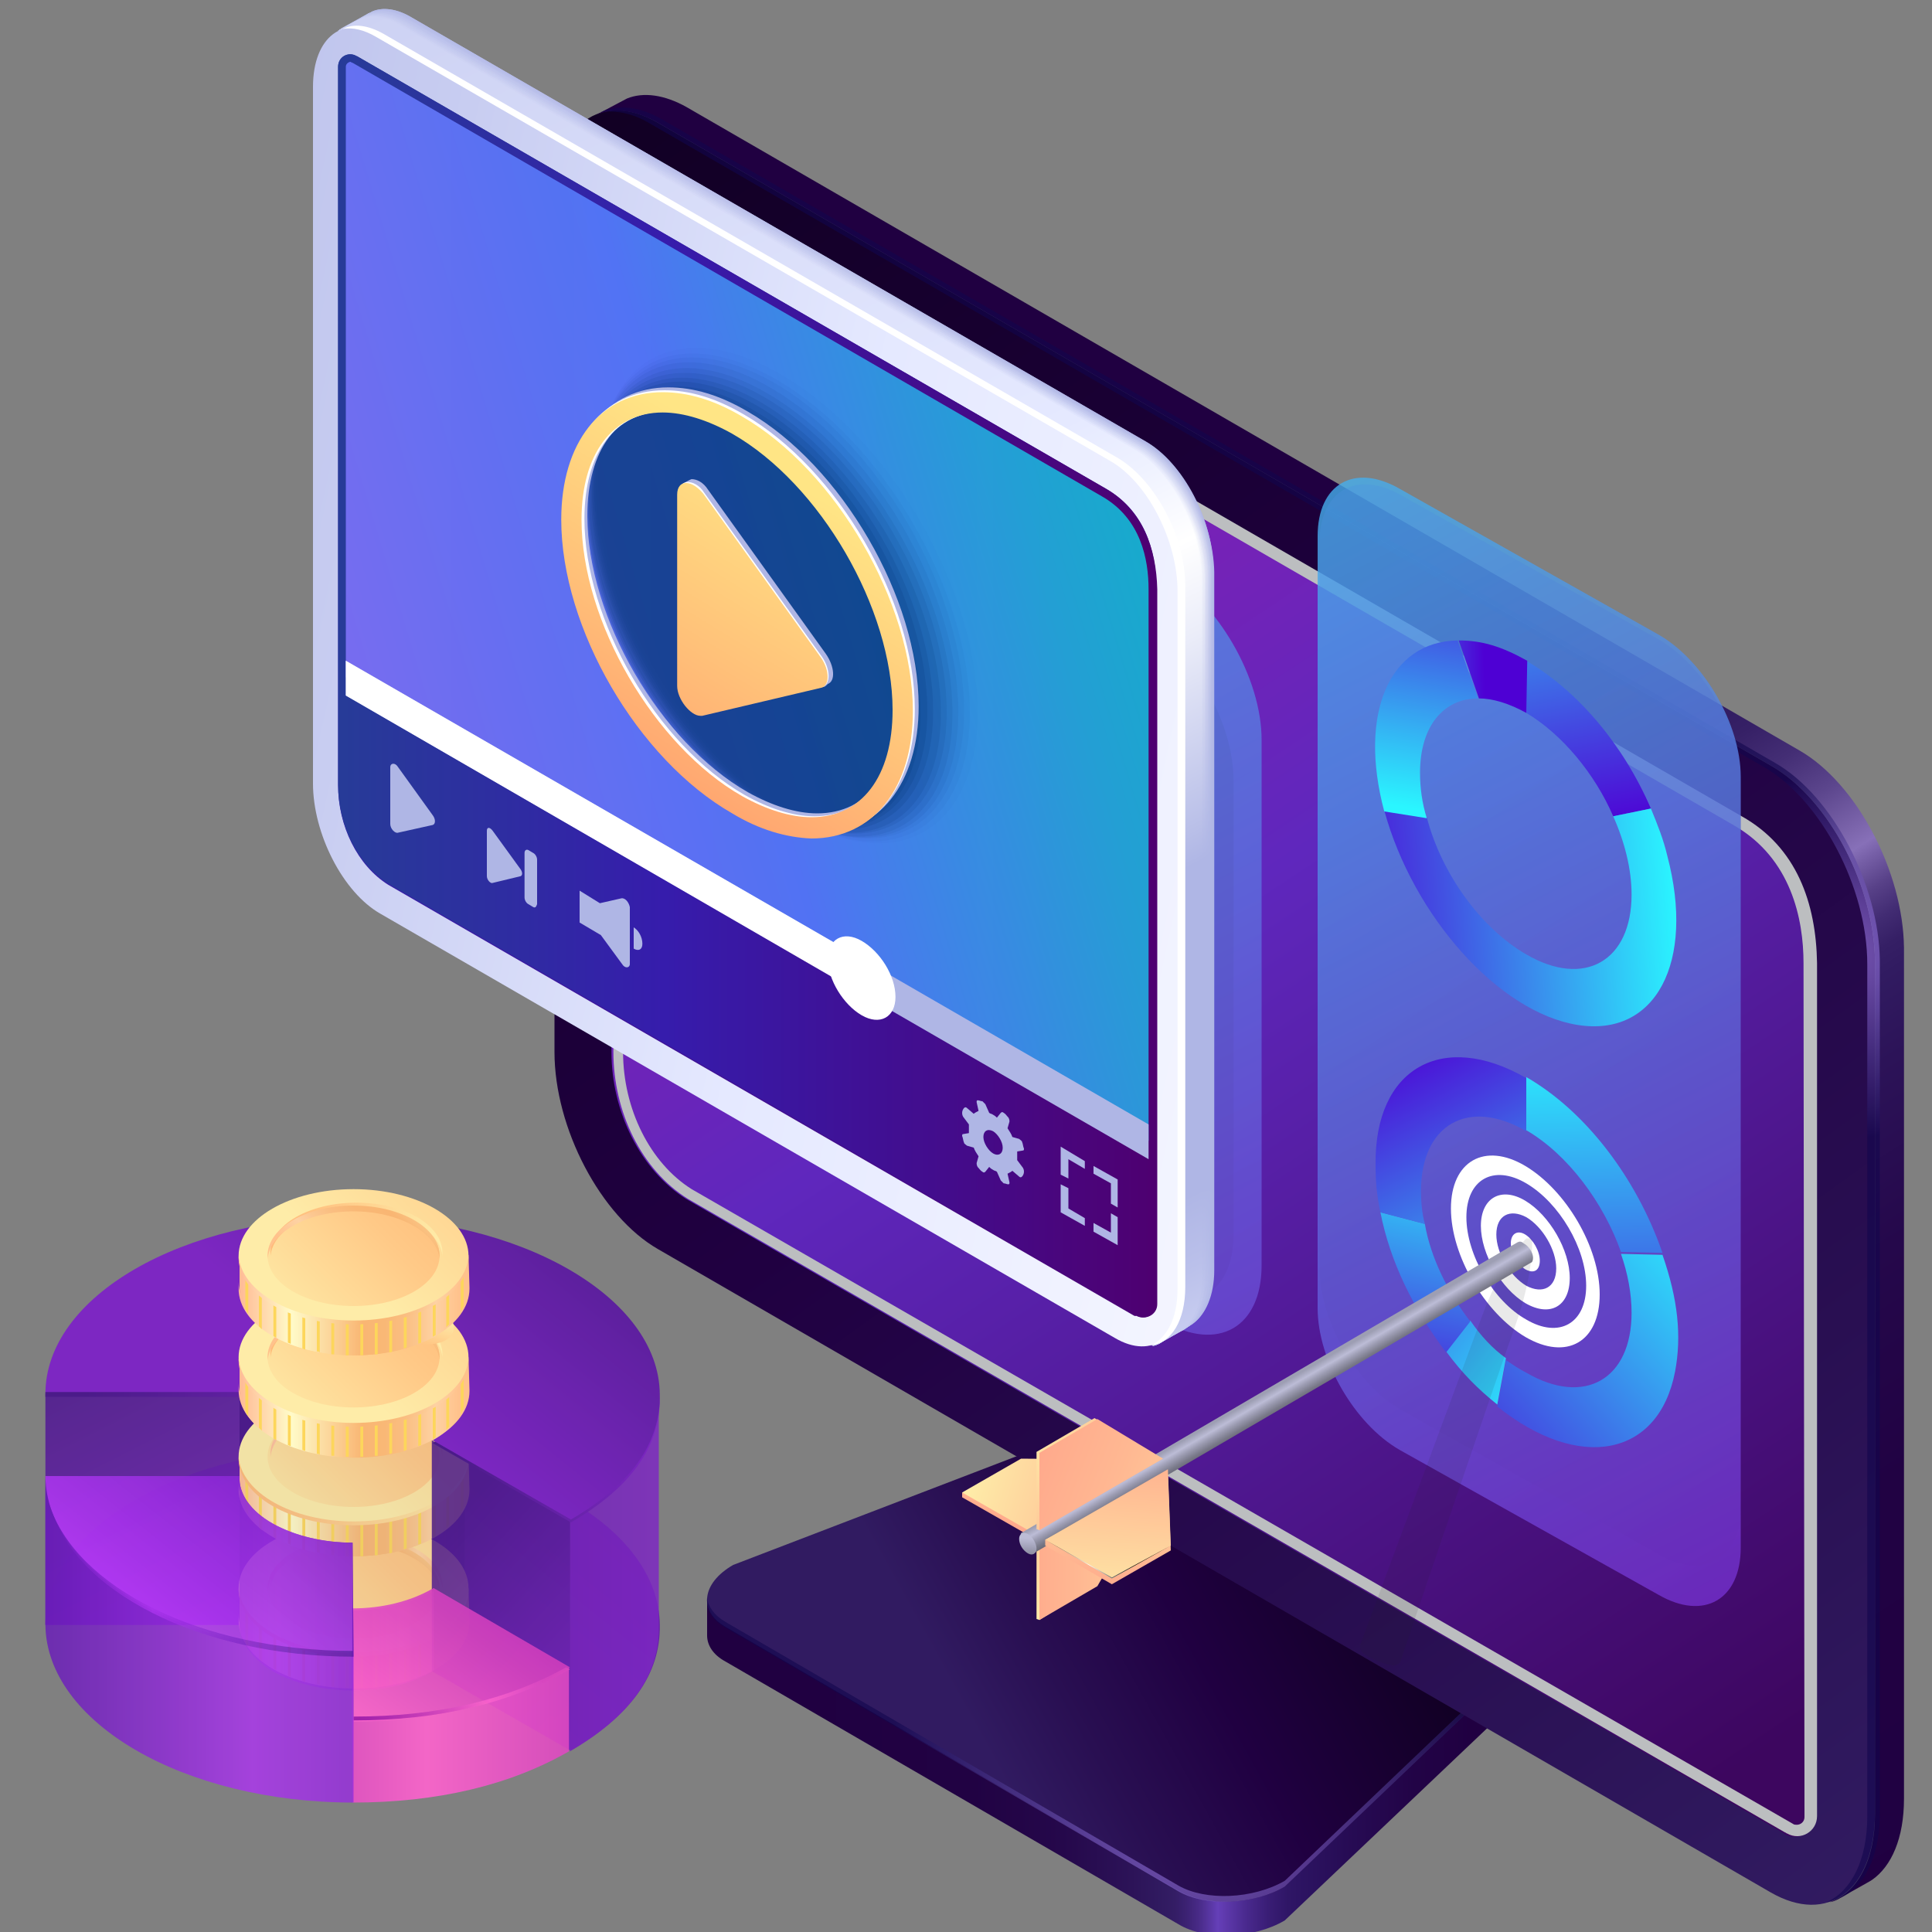 <?xml version="1.0" encoding="utf-8"?>
<!-- Generator: Adobe Illustrator 23.0.3, SVG Export Plug-In . SVG Version: 6.00 Build 0)  -->
<svg version="1.1" id="레이어_1" xmlns="http://www.w3.org/2000/svg" xmlns:xlink="http://www.w3.org/1999/xlink" x="0px"
	 y="0px" viewBox="0 0 200 200" style="enable-background:new 0 0 200 200;" xml:space="preserve">
<rect x="0" y="0" width="200" height="200" fill="#808080" stroke="none"/>
<style type="text/css">
	.st0{fill:url(#SVGID_1_);}
	.st1{fill:url(#SVGID_2_);}
	.st2{opacity:0.6;fill:url(#SVGID_3_);enable-background:new    ;}
	.st3{fill:url(#SVGID_4_);}
	.st4{fill:url(#SVGID_5_);}
	.st5{fill:#BCBEC0;}
	.st6{fill:url(#SVGID_6_);}
	.st7{opacity:0.6;fill:url(#SVGID_7_);enable-background:new    ;}
	.st8{opacity:0.9;}
	.st9{fill:url(#SVGID_8_);}
	.st10{opacity:0.9;fill:url(#SVGID_9_);enable-background:new    ;}
	.st11{fill:url(#SVGID_10_);}
	.st12{fill:url(#SVGID_11_);}
	.st13{fill:url(#SVGID_12_);}
	.st14{fill:url(#SVGID_13_);}
	.st15{fill:url(#SVGID_14_);}
	.st16{fill:#FDD65B;}
	.st17{fill:url(#SVGID_15_);}
	.st18{fill:url(#SVGID_16_);}
	.st19{fill:url(#SVGID_17_);}
	.st20{fill:url(#SVGID_18_);}
	.st21{fill:url(#SVGID_19_);}
	.st22{fill:url(#SVGID_20_);}
	.st23{fill:url(#SVGID_21_);}
	.st24{fill:url(#SVGID_22_);}
	.st25{fill:url(#SVGID_23_);}
	.st26{fill:url(#SVGID_24_);}
	.st27{fill:url(#SVGID_25_);}
	.st28{fill:url(#SVGID_26_);}
	.st29{fill:url(#SVGID_27_);}
	.st30{display:none;fill:url(#SVGID_28_);}
	.st31{fill:url(#SVGID_29_);}
	.st32{opacity:0.85;fill:url(#SVGID_30_);enable-background:new    ;}
	.st33{opacity:0.85;fill:url(#SVGID_31_);enable-background:new    ;}
	.st34{fill:url(#SVGID_32_);}
	.st35{fill:url(#SVGID_33_);}
	.st36{fill:url(#SVGID_34_);}
	.st37{fill:url(#SVGID_35_);}
	.st38{opacity:0.95;}
	.st39{fill:url(#SVGID_36_);}
	.st40{opacity:0.95;fill:url(#SVGID_37_);enable-background:new    ;}
	.st41{opacity:0.95;fill:url(#SVGID_38_);enable-background:new    ;}
	.st42{opacity:0.95;fill:url(#SVGID_39_);enable-background:new    ;}
	.st43{fill:url(#SVGID_40_);}
	.st44{opacity:0.9;fill:url(#SVGID_41_);enable-background:new    ;}
	.st45{opacity:0.9;fill:url(#SVGID_42_);enable-background:new    ;}
	.st46{opacity:0.9;fill:url(#SVGID_43_);enable-background:new    ;}
	.st47{fill:url(#SVGID_44_);}
	.st48{fill:url(#SVGID_45_);}
	.st49{fill:url(#SVGID_46_);}
	.st50{fill:url(#SVGID_47_);}
	.st51{fill:url(#SVGID_48_);}
	.st52{fill:url(#SVGID_49_);}
	.st53{fill:url(#SVGID_50_);}
	.st54{fill:url(#SVGID_51_);}
	.st55{fill:url(#SVGID_52_);}
	.st56{fill:url(#SVGID_53_);}
	.st57{fill:url(#SVGID_54_);}
	.st58{fill:url(#SVGID_55_);}
	.st59{fill:url(#SVGID_56_);}
	.st60{fill:url(#SVGID_57_);}
	.st61{fill:url(#SVGID_58_);}
	.st62{fill:url(#SVGID_59_);}
	.st63{fill:url(#SVGID_60_);}
	.st64{fill:url(#SVGID_61_);}
	.st65{fill:url(#SVGID_62_);}
	.st66{opacity:0.3;}
	.st67{fill:url(#SVGID_63_);}
	.st68{opacity:0.8;fill:url(#SVGID_64_);enable-background:new    ;}
	.st69{fill:url(#SVGID_65_);}
	.st70{fill:url(#SVGID_66_);}
	.st71{fill:url(#SVGID_67_);}
	.st72{fill:url(#SVGID_68_);}
	.st73{fill:url(#SVGID_69_);}
	.st74{fill:url(#SVGID_70_);}
	.st75{fill:url(#SVGID_71_);}
	.st76{fill:url(#SVGID_72_);}
	.st77{fill:url(#SVGID_73_);}
	.st78{fill:#FFFFFF;}
	.st79{opacity:0.5;}
	.st80{fill:url(#SVGID_74_);}
	.st81{opacity:0.8;fill:url(#SVGID_75_);enable-background:new    ;}
	.st82{opacity:0.1;fill:#231F20;enable-background:new    ;}
	.st83{fill:url(#SVGID_76_);}
	.st84{fill:url(#SVGID_77_);}
	.st85{fill:url(#SVGID_78_);}
	.st86{fill:url(#SVGID_79_);}
	.st87{fill:url(#SVGID_80_);}
	.st88{fill:url(#SVGID_81_);}
	.st89{fill:url(#SVGID_82_);}
	.st90{fill:url(#SVGID_83_);}
	.st91{fill:url(#SVGID_84_);}
	.st92{fill:url(#SVGID_85_);}
	.st93{fill:url(#SVGID_86_);}
	.st94{opacity:0.7;}
	.st95{fill:#AFB6E5;}
	.st96{fill:url(#SVGID_87_);}
	.st97{fill:url(#SVGID_88_);}
	.st98{fill:url(#SVGID_89_);}
	.st99{opacity:0.95;fill:url(#SVGID_90_);enable-background:new    ;}
	.st100{fill:url(#SVGID_91_);}
	.st101{fill:url(#SVGID_92_);}
	.st102{fill:url(#SVGID_93_);}
	.st103{fill:url(#SVGID_94_);}
	.st104{fill:url(#SVGID_95_);}
	.st105{fill:url(#SVGID_96_);}
	.st106{fill:url(#SVGID_97_);}
	.st107{fill:url(#SVGID_98_);}
	.st108{fill:url(#SVGID_99_);}
	.st109{fill:url(#SVGID_100_);}
	.st110{fill:url(#SVGID_101_);}
	.st111{fill:url(#SVGID_102_);}
	.st112{fill:url(#SVGID_103_);}
	.st113{fill:url(#SVGID_104_);}
	.st114{fill:url(#SVGID_105_);}
	.st115{fill:url(#SVGID_106_);}
	.st116{fill:url(#SVGID_107_);}
	.st117{fill:url(#SVGID_108_);}
	.st118{fill:url(#SVGID_109_);}
	.st119{fill:url(#SVGID_110_);}
	.st120{fill:url(#SVGID_111_);}
	.st121{fill:url(#SVGID_112_);}
	.st122{fill:#03336E;fill-opacity:0;}
	.st123{opacity:1.818182e-02;fill:#03336E;enable-background:new    ;}
	.st124{opacity:3.636364e-02;fill:#03336E;enable-background:new    ;}
	.st125{opacity:5.454545e-02;fill:#03336E;enable-background:new    ;}
	.st126{opacity:7.272727e-02;fill:#03336E;enable-background:new    ;}
	.st127{opacity:9.090909e-02;fill:#03336E;enable-background:new    ;}
	.st128{opacity:0.109;fill:#03336E;enable-background:new    ;}
	.st129{opacity:0.127;fill:#03336E;enable-background:new    ;}
	.st130{opacity:0.145;fill:#03336E;enable-background:new    ;}
	.st131{opacity:0.164;fill:#03336E;enable-background:new    ;}
	.st132{opacity:0.182;fill:#03336E;enable-background:new    ;}
	.st133{opacity:0.2;fill:#03336E;enable-background:new    ;}
	.st134{fill:url(#SVGID_113_);}
	.st135{fill:url(#SVGID_114_);}
</style>
<g>
	
		<linearGradient id="SVGID_1_" gradientUnits="userSpaceOnUse" x1="6167.067" y1="25.658" x2="6260.263" y2="25.658" gradientTransform="matrix(1 0 0 -1 -6090.369 200)">
		<stop  offset="5.555560e-02" style="stop-color:#200041"/>
		<stop  offset="0.258" style="stop-color:#210243"/>
		<stop  offset="0.357" style="stop-color:#25084B"/>
		<stop  offset="0.434" style="stop-color:#2C1358"/>
		<stop  offset="0.47" style="stop-color:#311B61"/>
		<stop  offset="0.482" style="stop-color:#341D65"/>
		<stop  offset="0.495" style="stop-color:#3C2273"/>
		<stop  offset="0.509" style="stop-color:#492B88"/>
		<stop  offset="0.523" style="stop-color:#5B38A7"/>
		<stop  offset="0.53" style="stop-color:#653FB8"/>
		<stop  offset="0.537" style="stop-color:#5F3AAE"/>
		<stop  offset="0.562" style="stop-color:#49298D"/>
		<stop  offset="0.586" style="stop-color:#391D75"/>
		<stop  offset="0.608" style="stop-color:#2F1666"/>
		<stop  offset="0.626" style="stop-color:#2C1361"/>
		<stop  offset="0.672" style="stop-color:#270C55"/>
		<stop  offset="0.749" style="stop-color:#220346"/>
		<stop  offset="0.813" style="stop-color:#200041"/>
		<stop  offset="1" style="stop-color:#200041"/>
	</linearGradient>
	<path class="st0" d="M122,199.2L75.1,172c-1.3-0.7-1.9-1.7-1.9-2.7v-3.5c0-1.2,0.9,0.9,2.7-0.1l41.2-15.8c3.3-1.9,8.2-2.1,11-0.5
		l31.5,18.5c0.9,0.5,1.6-1.8,1.9-1c0.1,0.2,0,3.5,0,3.7c0,1.3-0.9,2.6-2.7,3.7L133,198.8C129.8,200.7,124.8,200.9,122,199.2z"/>
	
		<linearGradient id="SVGID_2_" gradientUnits="userSpaceOnUse" x1="6191.984" y1="19.779" x2="6234.23" y2="43.15" gradientTransform="matrix(1 0 0 -1 -6090.369 200)">
		<stop  offset="0" style="stop-color:#311B61"/>
		<stop  offset="0.203" style="stop-color:#290F52"/>
		<stop  offset="0.495" style="stop-color:#200041"/>
		<stop  offset="1" style="stop-color:#0F001F"/>
	</linearGradient>
	<path class="st1" d="M122,195.7l-46.9-27.3c-2.8-1.6-2.5-4.5,0.8-6.4l41.2-15.8c3.3-1.9,8.2-2.1,11-0.5l31.5,18.5
		c2.8,1.6,2.5,4.5-0.8,6.4L133,195.3C129.8,197.2,124.8,197.4,122,195.7z"/>
	
		<radialGradient id="SVGID_3_" cx="6214.686" cy="11.892" r="33.157" gradientTransform="matrix(1 0 0 -1 -6090.369 200)" gradientUnits="userSpaceOnUse">
		<stop  offset="0" style="stop-color:#AF8AFC"/>
		<stop  offset="1" style="stop-color:#10054D"/>
	</radialGradient>
	<path class="st2" d="M158.8,170.1L133,194.7c-3.3,1.9-8.2,2.1-11,0.5l-46.9-27.3c-1.2-0.7-1.8-1.6-1.9-2.5
		c-0.1,1.2,0.5,2.3,1.9,3.1l46.9,27.3c2.8,1.6,7.8,1.4,11-0.5l25.8-24.6c1.9-1.1,2.8-2.5,2.7-3.9C161.3,168,160.4,169.1,158.8,170.1
		z"/>
</g>
<g>
	
		<linearGradient id="SVGID_4_" gradientUnits="userSpaceOnUse" x1="6282.85" y1="3.361" x2="6140.232" y2="200.708" gradientTransform="matrix(1 0 0 -1 -6090.369 200)">
		<stop  offset="0" style="stop-color:#311B61"/>
		<stop  offset="0.203" style="stop-color:#290F52"/>
		<stop  offset="0.495" style="stop-color:#200041"/>
		<stop  offset="1" style="stop-color:#0F001F"/>
	</linearGradient>
	<path class="st3" d="M183.3,195.9L68.1,129.3c-5.9-3.4-10.7-12.5-10.7-20.4V20.8c0-7.9,4.8-11.5,10.7-8.1l115.3,66.6
		c5.9,3.4,10.7,12.5,10.7,20.4v88.1C194,195.7,189.2,199.3,183.3,195.9z"/>
	
		<linearGradient id="SVGID_5_" gradientUnits="userSpaceOnUse" x1="6159.411" y1="180.978" x2="6280.748" y2="-1.478" gradientTransform="matrix(1 0 0 -1 -6090.369 200)">
		<stop  offset="1.010100e-02" style="stop-color:#9F19AB"/>
		<stop  offset="0.429" style="stop-color:#5F27BD"/>
		<stop  offset="0.904" style="stop-color:#3D065F"/>
	</linearGradient>
	<path class="st4" d="M184.7,189.8L71,124.1c-4.7-3-7.7-9-7.7-15.2V20.2c0-1.5,1.6-2.4,2.8-1.6c0.1,0.1,0.3,0.2,0.3,0.2l113.8,65.7
		c5.6,3.3,7.7,9,7.7,15.2v88.4c0,1.6-1.7,2.5-3.1,1.8C184.8,189.8,184.7,189.8,184.7,189.8z"/>
	<path class="st5" d="M180.3,84.5L66.6,18.8c-0.1,0-0.2-0.1-0.3-0.2c-1.3-0.7-2.8,0.2-2.8,1.6v88.7c0,6.2,2.9,12.2,7.7,15.2
		l113.6,65.6c0.1,0,0.1,0.1,0.2,0.1c1.4,0.8,3.1-0.2,3.1-1.8V99.7C188,93.5,186,87.7,180.3,84.5z M186.8,188.1
		c0,0.5-0.4,0.8-0.8,0.8c-0.1,0-0.3,0-0.4-0.1l-114-65.7c-4.3-2.7-7.1-8.3-7.1-14.2V20.2c0-0.4,0.4-0.7,0.7-0.7c0.1,0,0.2,0,0.3,0.1
		l114.1,65.9c5.8,3.4,7.1,9.6,7.1,14.2L186.8,188.1L186.8,188.1z"/>
	
		<linearGradient id="SVGID_6_" gradientUnits="userSpaceOnUse" x1="6313.127" y1="-0.946" x2="6200.871" y2="178.424" gradientTransform="matrix(1 0 0 -1 -6090.369 200)">
		<stop  offset="5.555560e-02" style="stop-color:#200041"/>
		<stop  offset="0.258" style="stop-color:#210243"/>
		<stop  offset="0.357" style="stop-color:#25084B"/>
		<stop  offset="0.434" style="stop-color:#2C1358"/>
		<stop  offset="0.47" style="stop-color:#311B61"/>
		<stop  offset="0.482" style="stop-color:#351F65"/>
		<stop  offset="0.495" style="stop-color:#422C73"/>
		<stop  offset="0.509" style="stop-color:#584188"/>
		<stop  offset="0.523" style="stop-color:#765FA7"/>
		<stop  offset="0.53" style="stop-color:#8770B8"/>
		<stop  offset="0.537" style="stop-color:#7E67AE"/>
		<stop  offset="0.562" style="stop-color:#5C468D"/>
		<stop  offset="0.586" style="stop-color:#442E75"/>
		<stop  offset="0.608" style="stop-color:#362066"/>
		<stop  offset="0.626" style="stop-color:#311B61"/>
		<stop  offset="0.672" style="stop-color:#2A1155"/>
		<stop  offset="0.749" style="stop-color:#230446"/>
		<stop  offset="0.813" style="stop-color:#200041"/>
		<stop  offset="1" style="stop-color:#200041"/>
	</linearGradient>
	<path class="st6" d="M186.3,77.7L71.1,11.1c-2.3-1.3-4.5-1.6-6.2-0.9c-0.2,0.1-3.2,1.7-3.4,1.8l0,0c1.8-0.9,4.1-0.7,6.6,0.7
		l115.3,66.6c5.9,3.4,10.7,12.5,10.7,20.4v88.1c0,4.9-1.9,8.2-4.7,9.1c0.2,0,0.5-0.1,0.9-0.3c0.1-0.1,3.4-1.9,3.5-2
		c2-1.4,3.3-4.3,3.3-8.4V98.1C197,90.2,192.2,81.1,186.3,77.7z"/>
	
		<radialGradient id="SVGID_7_" cx="6281.259" cy="101.186" r="19.108" gradientTransform="matrix(1 0 0 -1 -6090.369 200)" gradientUnits="userSpaceOnUse">
		<stop  offset="0" style="stop-color:#AF8AFC"/>
		<stop  offset="1" style="stop-color:#10054D"/>
	</radialGradient>
	<path class="st7" d="M183.8,79L68.6,12.4c-2.4-1.4-4.6-1.6-6.4-0.8c1.5-0.2,3.3,0.1,5.1,1.2l115.3,66.6
		c5.9,3.4,10.7,12.5,10.7,20.4V188c0,4.6-1.7,7.8-4.2,8.9c3.3-0.5,5.5-3.9,5.5-9.3V99.4C194.5,91.6,189.7,82.4,183.8,79z"/>
</g>
<g>
	<g>
		<g class="st8">
			
				<linearGradient id="SVGID_8_" gradientUnits="userSpaceOnUse" x1="62.555" y1="63.997" x2="37.366" y2="32.738" gradientTransform="matrix(1 0 0 -1 0 200)">
				<stop  offset="9.595960e-02" style="stop-color:#45108A"/>
				<stop  offset="1" style="stop-color:#7C1DC9"/>
			</linearGradient>
			<path class="st9" d="M36.4,149.9c-17.5,0-31.7,8.2-31.7,18.3h20.1c0-1.7,1.1-3.4,3.4-4.7c4.5-2.6,11.9-2.6,16.5,0
				s4.6,6.9,0.1,9.5l14.3,8.2c6.2-3.6,9.3-7.9,9.2-13C68.2,158.1,53.9,149.9,36.4,149.9z"/>
			
				<linearGradient id="SVGID_9_" gradientUnits="userSpaceOnUse" x1="3.651" y1="65.813" x2="23.993" y2="25.376" gradientTransform="matrix(1 0 0 -1 0 200)">
				<stop  offset="9.595960e-02" style="stop-color:#45108A"/>
				<stop  offset="1" style="stop-color:#7C1DC9"/>
			</linearGradient>
			<polygon class="st10" points="24.8,144.3 4.7,144.3 4.7,168.2 24.8,168.2 			"/>
			
				<linearGradient id="SVGID_10_" gradientUnits="userSpaceOnUse" x1="24.8" y1="47.075" x2="48.1" y2="47.075" gradientTransform="matrix(1 0 0 -1 0 200)">
				<stop  offset="9.595960e-02" style="stop-color:#45108A"/>
				<stop  offset="0.622" style="stop-color:#7C1DC9"/>
				<stop  offset="0.899" style="stop-color:#5D16A5"/>
				<stop  offset="1" style="stop-color:#501397"/>
			</linearGradient>
			<path class="st11" d="M28.2,163.4c4.5-2.6,11.9-2.6,16.5,0c2.3,1.3,3.4,3,3.4,4.7v-23.7c0-1.7-1.1-3.5-3.4-4.8
				c-4.6-2.6-11.9-2.6-16.5,0c-2.2,1.3-3.4,3-3.4,4.7l0,0v23.9l0,0C24.8,166.5,25.9,164.7,28.2,163.4z"/>
			<g>
				
					<linearGradient id="SVGID_11_" gradientUnits="userSpaceOnUse" x1="24.873" y1="30.4" x2="48.254" y2="30.4" gradientTransform="matrix(1 0 0 -1 0 200)">
					<stop  offset="0" style="stop-color:#FFBB96"/>
					<stop  offset="0.227" style="stop-color:#FFFBC9"/>
					<stop  offset="0.54" style="stop-color:#F9B673"/>
					<stop  offset="0.639" style="stop-color:#F9B876"/>
					<stop  offset="0.725" style="stop-color:#FABE81"/>
					<stop  offset="0.806" style="stop-color:#FCC993"/>
					<stop  offset="0.859" style="stop-color:#FED2A3"/>
					<stop  offset="0.97" style="stop-color:#FFC28C"/>
				</linearGradient>
				<path class="st12" d="M48.5,164.4H24.8v3.4l0,0v0.1c0,3.8,5.3,6.9,11.9,6.9s11.9-3.1,11.9-6.9v-0.1l0,0L48.5,164.4L48.5,164.4z"
					/>
				<g>
					
						<linearGradient id="SVGID_12_" gradientUnits="userSpaceOnUse" x1="24.8" y1="32.7" x2="24.8" y2="32.7" gradientTransform="matrix(1 0 0 -1 0 200)">
						<stop  offset="0" style="stop-color:#FFBB96"/>
						<stop  offset="0.227" style="stop-color:#FFFBC9"/>
						<stop  offset="0.54" style="stop-color:#F9B673"/>
						<stop  offset="0.639" style="stop-color:#F9B876"/>
						<stop  offset="0.725" style="stop-color:#FABE81"/>
						<stop  offset="0.806" style="stop-color:#FCC993"/>
						<stop  offset="0.859" style="stop-color:#FED2A3"/>
						<stop  offset="0.97" style="stop-color:#FFC28C"/>
					</linearGradient>
					<path class="st13" d="M24.8,167.3L24.8,167.3L24.8,167.3L24.8,167.3z"/>
					
						<linearGradient id="SVGID_13_" gradientUnits="userSpaceOnUse" x1="24.873" y1="29.1" x2="48.254" y2="29.1" gradientTransform="matrix(1 0 0 -1 0 200)">
						<stop  offset="0" style="stop-color:#FFBB96"/>
						<stop  offset="0.227" style="stop-color:#FFFBC9"/>
						<stop  offset="0.54" style="stop-color:#F9B673"/>
						<stop  offset="0.639" style="stop-color:#F9B876"/>
						<stop  offset="0.725" style="stop-color:#FABE81"/>
						<stop  offset="0.806" style="stop-color:#FCC993"/>
						<stop  offset="0.859" style="stop-color:#FED2A3"/>
						<stop  offset="0.97" style="stop-color:#FFC28C"/>
					</linearGradient>
					<path class="st14" d="M36.6,174c-6.6,0-11.9-3.1-11.9-6.9v0.6l0,0v0.1c0,3.8,5.3,6.9,11.9,6.9s11.9-3.1,11.9-6.9v-0.1l0,0v-0.6
						C48.5,170.9,43.2,174,36.6,174z"/>
					
						<linearGradient id="SVGID_14_" gradientUnits="userSpaceOnUse" x1="48.5" y1="32.638" x2="48.5" y2="32.638" gradientTransform="matrix(1 0 0 -1 0 200)">
						<stop  offset="0" style="stop-color:#FFBB96"/>
						<stop  offset="0.227" style="stop-color:#FFFBC9"/>
						<stop  offset="0.54" style="stop-color:#F9B673"/>
						<stop  offset="0.639" style="stop-color:#F9B876"/>
						<stop  offset="0.725" style="stop-color:#FABE81"/>
						<stop  offset="0.806" style="stop-color:#FCC993"/>
						<stop  offset="0.859" style="stop-color:#FED2A3"/>
						<stop  offset="0.97" style="stop-color:#FFC28C"/>
					</linearGradient>
					<path class="st15" d="M48.5,167.4L48.5,167.4L48.5,167.4C48.5,167.3,48.5,167.3,48.5,167.4z"/>
				</g>
				<g>
					<path class="st16" d="M40.3,174.4c0.1,0,0.2,0,0.3-0.1v-8.8h-0.3V174.4z"/>
					<path class="st16" d="M41.8,174c0.1,0,0.2-0.1,0.3-0.1v-8.4h-0.3V174z"/>
					<path class="st16" d="M43.3,173.5c0.1,0,0.2-0.1,0.3-0.1v-7.9h-0.3V173.5z"/>
					<path class="st16" d="M38.8,174.6c0.1,0,0.2,0,0.3,0v-9h-0.3V174.6z"/>
					<path class="st16" d="M46.2,171.9c0.1-0.1,0.2-0.2,0.3-0.3v-6.1h-0.3V171.9z"/>
					<path class="st16" d="M47.7,170.2c0.1-0.2,0.2-0.4,0.3-0.6v-4.1h-0.3V170.2z"/>
					<path class="st16" d="M44.8,172.8c0.1-0.1,0.2-0.1,0.3-0.2v-7.1h-0.3V172.8z"/>
					<path class="st16" d="M37.3,174.7c0.1,0,0.2,0,0.3,0v-9.2h-0.3V174.7z"/>
					<path class="st16" d="M35.8,174.7c0.1,0,0.2,0,0.3,0v-9.2h-0.3V174.7z"/>
					<path class="st16" d="M32.8,174.3c0.1,0,0.2,0,0.3,0.1v-8.9h-0.3V174.3z"/>
					<path class="st16" d="M34.3,174.6c0.1,0,0.2,0,0.3,0v-9.1h-0.3V174.6z"/>
					<path class="st16" d="M31.3,174c0.1,0,0.2,0.1,0.3,0.1v-8.5h-0.3V174z"/>
					<path class="st16" d="M25.4,170c0.1,0.2,0.2,0.4,0.3,0.5v-5h-0.3V170z"/>
					<path class="st16" d="M26.8,171.7c0.1,0.1,0.2,0.2,0.3,0.3v-6.4h-0.3V171.7z"/>
					<path class="st16" d="M29.8,173.5c0.1,0,0.2,0.1,0.3,0.1v-8.1h-0.3V173.5z"/>
					<path class="st16" d="M28.3,172.7c0.1,0.1,0.2,0.1,0.3,0.2v-7.4h-0.3V172.7z"/>
				</g>
				
					<linearGradient id="SVGID_15_" gradientUnits="userSpaceOnUse" x1="58.568" y1="57.708" x2="35.333" y2="34.325" gradientTransform="matrix(1 0 0 -1 0 200)">
					<stop  offset="3.535350e-02" style="stop-color:#FFBA78"/>
					<stop  offset="0.395" style="stop-color:#FFC987"/>
					<stop  offset="1" style="stop-color:#FEECA8"/>
				</linearGradient>
				<ellipse class="st17" cx="36.6" cy="164.4" rx="11.9" ry="6.9"/>
				
					<linearGradient id="SVGID_16_" gradientUnits="userSpaceOnUse" x1="24.7" y1="32.05" x2="48.5" y2="32.05" gradientTransform="matrix(1 0 0 -1 0 200)">
					<stop  offset="3.535350e-02" style="stop-color:#FFBA78"/>
					<stop  offset="0.395" style="stop-color:#FFC987"/>
					<stop  offset="1" style="stop-color:#FEECA8"/>
				</linearGradient>
				<path class="st18" d="M36.6,171.1c-6.4,0-11.6-3-11.9-6.7c0,0.1,0,0.2,0,0.2c0,3.8,5.3,6.9,11.9,6.9s11.9-3.1,11.9-6.9
					c0-0.1,0-0.2,0-0.2C48.3,168.2,43.1,171.1,36.6,171.1z"/>
				
					<linearGradient id="SVGID_17_" gradientUnits="userSpaceOnUse" x1="46.165" y1="45.226" x2="28.797" y2="27.747" gradientTransform="matrix(1 0 0 -1 0 200)">
					<stop  offset="3.535350e-02" style="stop-color:#FFBA78"/>
					<stop  offset="0.395" style="stop-color:#FFC987"/>
					<stop  offset="1" style="stop-color:#FEECA8"/>
				</linearGradient>
				<ellipse class="st19" cx="36.6" cy="164.4" rx="8.9" ry="5.2"/>
				
					<linearGradient id="SVGID_18_" gradientUnits="userSpaceOnUse" x1="28" y1="38.35" x2="45.8" y2="38.35" gradientTransform="matrix(1 0 0 -1 0 200)">
					<stop  offset="0" style="stop-color:#FFBB96"/>
					<stop  offset="0.227" style="stop-color:#FFFBC9"/>
					<stop  offset="0.54" style="stop-color:#F9B673"/>
					<stop  offset="0.639" style="stop-color:#F9B876"/>
					<stop  offset="0.725" style="stop-color:#FABE81"/>
					<stop  offset="0.806" style="stop-color:#FCC993"/>
					<stop  offset="0.859" style="stop-color:#FED2A3"/>
					<stop  offset="0.97" style="stop-color:#FFC28C"/>
				</linearGradient>
				<path class="st20" d="M36.9,159.5c4.7,0,8.6,2.2,8.9,4.9c0-0.1,0-0.2,0-0.3c0-2.9-4-5.2-8.9-5.2s-8.9,2.3-8.9,5.2
					c0,0.1,0,0.2,0,0.3C28.3,161.7,32.2,159.5,36.9,159.5z"/>
				
					<linearGradient id="SVGID_19_" gradientUnits="userSpaceOnUse" x1="49.368" y1="49.005" x2="32.978" y2="32.51" gradientTransform="matrix(1 0 0 -1 0 200)">
					<stop  offset="0" style="stop-color:#FFBB96"/>
					<stop  offset="0.227" style="stop-color:#FFFBC9"/>
					<stop  offset="0.54" style="stop-color:#F9B673"/>
					<stop  offset="0.639" style="stop-color:#F9B876"/>
					<stop  offset="0.725" style="stop-color:#FABE81"/>
					<stop  offset="0.806" style="stop-color:#FCC993"/>
					<stop  offset="0.859" style="stop-color:#FED2A3"/>
					<stop  offset="0.97" style="stop-color:#FFC28C"/>
				</linearGradient>
				<path class="st21" d="M36.6,159.8c4.7,0,8.6,2.2,8.9,4.9c0-0.1,0-0.2,0-0.3c0-2.9-4-5.2-8.9-5.2s-8.9,2.3-8.9,5.2
					c0,0.1,0,0.2,0,0.3C28,162,31.9,159.8,36.6,159.8z"/>
			</g>
			<g>
				
					<linearGradient id="SVGID_20_" gradientUnits="userSpaceOnUse" x1="24.873" y1="44.1" x2="48.254" y2="44.1" gradientTransform="matrix(1 0 0 -1 0 200)">
					<stop  offset="0" style="stop-color:#FFBB96"/>
					<stop  offset="0.227" style="stop-color:#FFFBC9"/>
					<stop  offset="0.54" style="stop-color:#F9B673"/>
					<stop  offset="0.639" style="stop-color:#F9B876"/>
					<stop  offset="0.725" style="stop-color:#FABE81"/>
					<stop  offset="0.806" style="stop-color:#FCC993"/>
					<stop  offset="0.859" style="stop-color:#FED2A3"/>
					<stop  offset="0.97" style="stop-color:#FFC28C"/>
				</linearGradient>
				<path class="st22" d="M48.5,150.7H24.8v3.4l0,0v0.1c0,3.8,5.3,6.9,11.9,6.9s11.9-3.1,11.9-6.9v-0.1l0,0L48.5,150.7L48.5,150.7z"
					/>
				<g>
					
						<linearGradient id="SVGID_21_" gradientUnits="userSpaceOnUse" x1="24.8" y1="46.362" x2="24.8" y2="46.362" gradientTransform="matrix(1 0 0 -1 0 200)">
						<stop  offset="0" style="stop-color:#FFBB96"/>
						<stop  offset="0.227" style="stop-color:#FFFBC9"/>
						<stop  offset="0.54" style="stop-color:#F9B673"/>
						<stop  offset="0.639" style="stop-color:#F9B876"/>
						<stop  offset="0.725" style="stop-color:#FABE81"/>
						<stop  offset="0.806" style="stop-color:#FCC993"/>
						<stop  offset="0.859" style="stop-color:#FED2A3"/>
						<stop  offset="0.97" style="stop-color:#FFC28C"/>
					</linearGradient>
					<path class="st23" d="M24.8,153.6L24.8,153.6C24.8,153.7,24.8,153.7,24.8,153.6L24.8,153.6z"/>
					
						<linearGradient id="SVGID_22_" gradientUnits="userSpaceOnUse" x1="24.873" y1="42.7" x2="48.254" y2="42.7" gradientTransform="matrix(1 0 0 -1 0 200)">
						<stop  offset="0" style="stop-color:#FFBB96"/>
						<stop  offset="0.227" style="stop-color:#FFFBC9"/>
						<stop  offset="0.54" style="stop-color:#F9B673"/>
						<stop  offset="0.639" style="stop-color:#F9B876"/>
						<stop  offset="0.725" style="stop-color:#FABE81"/>
						<stop  offset="0.806" style="stop-color:#FCC993"/>
						<stop  offset="0.859" style="stop-color:#FED2A3"/>
						<stop  offset="0.97" style="stop-color:#FFC28C"/>
					</linearGradient>
					<path class="st24" d="M36.6,160.4c-6.6,0-11.9-3.1-11.9-6.9v0.6l0,0v0.1c0,3.8,5.3,6.9,11.9,6.9s11.9-3.1,11.9-6.9v-0.1l0,0
						v-0.6C48.5,157.3,43.2,160.4,36.6,160.4z"/>
					
						<linearGradient id="SVGID_23_" gradientUnits="userSpaceOnUse" x1="48.5" y1="46.3" x2="48.5" y2="46.3" gradientTransform="matrix(1 0 0 -1 0 200)">
						<stop  offset="0" style="stop-color:#FFBB96"/>
						<stop  offset="0.227" style="stop-color:#FFFBC9"/>
						<stop  offset="0.54" style="stop-color:#F9B673"/>
						<stop  offset="0.639" style="stop-color:#F9B876"/>
						<stop  offset="0.725" style="stop-color:#FABE81"/>
						<stop  offset="0.806" style="stop-color:#FCC993"/>
						<stop  offset="0.859" style="stop-color:#FED2A3"/>
						<stop  offset="0.97" style="stop-color:#FFC28C"/>
					</linearGradient>
					<path class="st25" d="M48.5,153.7L48.5,153.7L48.5,153.7L48.5,153.7z"/>
				</g>
				<g>
					<path class="st16" d="M40.3,160.8c0.1,0,0.2,0,0.3-0.1v-8.8h-0.3V160.8z"/>
					<path class="st16" d="M41.8,160.4c0.1,0,0.2-0.1,0.3-0.1v-8.4h-0.3V160.4z"/>
					<path class="st16" d="M43.3,159.9c0.1,0,0.2-0.1,0.3-0.1v-7.9h-0.3V159.9z"/>
					<path class="st16" d="M38.8,161c0.1,0,0.2,0,0.3,0v-9h-0.3V161z"/>
					<path class="st16" d="M46.2,158.2c0.1-0.1,0.2-0.2,0.3-0.3v-6.1h-0.3V158.2z"/>
					<path class="st16" d="M47.7,156.6c0.1-0.2,0.2-0.4,0.3-0.6v-4.1h-0.3V156.6z"/>
					<path class="st16" d="M44.8,159.2c0.1-0.1,0.2-0.1,0.3-0.2v-7.1h-0.3V159.2z"/>
					<path class="st16" d="M37.3,161.1c0.1,0,0.2,0,0.3,0v-9.2h-0.3V161.1z"/>
					<path class="st16" d="M35.8,161.1c0.1,0,0.2,0,0.3,0v-9.2h-0.3V161.1z"/>
					<path class="st16" d="M32.8,160.7c0.1,0,0.2,0,0.3,0.1v-8.9h-0.3V160.7z"/>
					<path class="st16" d="M34.3,161c0.1,0,0.2,0,0.3,0v-9.1h-0.3V161z"/>
					<path class="st16" d="M31.3,160.4c0.1,0,0.2,0.1,0.3,0.1V152h-0.3V160.4z"/>
					<path class="st16" d="M25.4,156.3c0.1,0.2,0.2,0.4,0.3,0.5v-5h-0.3V156.3z"/>
					<path class="st16" d="M26.8,158.1c0.1,0.1,0.2,0.2,0.3,0.3V152h-0.3V158.1z"/>
					<path class="st16" d="M29.8,159.8c0.1,0,0.2,0.1,0.3,0.1v-8.1h-0.3V159.8z"/>
					<path class="st16" d="M28.3,159.1c0.1,0.1,0.2,0.1,0.3,0.2v-7.4h-0.3V159.1z"/>
				</g>
				
					<linearGradient id="SVGID_24_" gradientUnits="userSpaceOnUse" x1="58.577" y1="71.317" x2="35.342" y2="47.934" gradientTransform="matrix(1 0 0 -1 0 200)">
					<stop  offset="3.535350e-02" style="stop-color:#FFBA78"/>
					<stop  offset="0.395" style="stop-color:#FFC987"/>
					<stop  offset="1" style="stop-color:#FEECA8"/>
				</linearGradient>
				<ellipse class="st26" cx="36.6" cy="150.8" rx="11.9" ry="6.9"/>
				
					<linearGradient id="SVGID_25_" gradientUnits="userSpaceOnUse" x1="24.7" y1="45.65" x2="48.5" y2="45.65" gradientTransform="matrix(1 0 0 -1 0 200)">
					<stop  offset="3.535350e-02" style="stop-color:#FFBA78"/>
					<stop  offset="0.395" style="stop-color:#FFC987"/>
					<stop  offset="1" style="stop-color:#FEECA8"/>
				</linearGradient>
				<path class="st27" d="M36.6,157.5c-6.4,0-11.6-3-11.9-6.7c0,0.1,0,0.2,0,0.2c0,3.8,5.3,6.9,11.9,6.9s11.9-3.1,11.9-6.9
					c0-0.1,0-0.2,0-0.2C48.3,154.5,43.1,157.5,36.6,157.5z"/>
				
					<linearGradient id="SVGID_26_" gradientUnits="userSpaceOnUse" x1="46.174" y1="58.835" x2="28.805" y2="41.356" gradientTransform="matrix(1 0 0 -1 0 200)">
					<stop  offset="3.535350e-02" style="stop-color:#FFBA78"/>
					<stop  offset="0.395" style="stop-color:#FFC987"/>
					<stop  offset="1" style="stop-color:#FEECA8"/>
				</linearGradient>
				<ellipse class="st28" cx="36.6" cy="150.8" rx="8.9" ry="5.2"/>
				
					<linearGradient id="SVGID_27_" gradientUnits="userSpaceOnUse" x1="28" y1="51.95" x2="45.8" y2="51.95" gradientTransform="matrix(1 0 0 -1 0 200)">
					<stop  offset="0" style="stop-color:#FFBB96"/>
					<stop  offset="0.227" style="stop-color:#FFFBC9"/>
					<stop  offset="0.54" style="stop-color:#F9B673"/>
					<stop  offset="0.639" style="stop-color:#F9B876"/>
					<stop  offset="0.725" style="stop-color:#FABE81"/>
					<stop  offset="0.806" style="stop-color:#FCC993"/>
					<stop  offset="0.859" style="stop-color:#FED2A3"/>
					<stop  offset="0.97" style="stop-color:#FFC28C"/>
				</linearGradient>
				<path class="st29" d="M36.9,145.9c4.7,0,8.6,2.2,8.9,4.9c0-0.1,0-0.2,0-0.3c0-2.9-4-5.2-8.9-5.2s-8.9,2.3-8.9,5.2
					c0,0.1,0,0.2,0,0.3C28.3,148,32.2,145.9,36.9,145.9z"/>
				
					<linearGradient id="SVGID_28_" gradientUnits="userSpaceOnUse" x1="49.377" y1="62.614" x2="32.986" y2="46.119" gradientTransform="matrix(1 0 0 -1 0 200)">
					<stop  offset="0" style="stop-color:#FFBB96"/>
					<stop  offset="0.227" style="stop-color:#FFFBC9"/>
					<stop  offset="0.54" style="stop-color:#F9B673"/>
					<stop  offset="0.639" style="stop-color:#F9B876"/>
					<stop  offset="0.725" style="stop-color:#FABE81"/>
					<stop  offset="0.806" style="stop-color:#FCC993"/>
					<stop  offset="0.859" style="stop-color:#FED2A3"/>
					<stop  offset="0.97" style="stop-color:#FFC28C"/>
				</linearGradient>
				<path class="st30" d="M36.6,146.2c4.7,0,8.6,2.2,8.9,4.9c0-0.1,0-0.2,0-0.3c0-2.9-4-5.2-8.9-5.2s-8.9,2.3-8.9,5.2
					c0,0.1,0,0.2,0,0.3C28,148.3,31.9,146.2,36.6,146.2z"/>
				
					<linearGradient id="SVGID_29_" gradientUnits="userSpaceOnUse" x1="14774.973" y1="9957.176" x2="14808.12" y2="9957.176" gradientTransform="matrix(4.830000e-02 -0.142 -0.287 -9.760000e-02 2181.394 3218.673)">
					<stop  offset="3.535350e-02" style="stop-color:#FFBA78"/>
					<stop  offset="0.395" style="stop-color:#FFC987"/>
					<stop  offset="1" style="stop-color:#FEECA8"/>
				</linearGradient>
				<path class="st31" d="M42.9,144.1c2.7,0.9,4.5,2.7,4,4c-0.4,1.3-3,1.7-5.6,0.7c-2.7-0.9-4.5-2.7-4-4
					C37.7,143.5,40.2,143.2,42.9,144.1z"/>
			</g>
			
				<linearGradient id="SVGID_30_" gradientUnits="userSpaceOnUse" x1="8.543" y1="37.15" x2="67.724" y2="37.15" gradientTransform="matrix(1 0 0 -1 0 200)">
				<stop  offset="9.595960e-02" style="stop-color:#45108A"/>
				<stop  offset="1" style="stop-color:#7C1DC9"/>
			</linearGradient>
			<path class="st32" d="M59,157.4v23.9c6.2-3.6,9.3-7.9,9.2-13v-23.9C68.3,149.5,65.2,153.8,59,157.4z"/>
			
				<linearGradient id="SVGID_31_" gradientUnits="userSpaceOnUse" x1="42.767" y1="43.054" x2="67.427" y2="20.645" gradientTransform="matrix(1 0 0 -1 0 200)">
				<stop  offset="9.595960e-02" style="stop-color:#45108A"/>
				<stop  offset="1" style="stop-color:#7C1DC9"/>
			</linearGradient>
			<polygon class="st33" points="44.7,149.1 44.7,149.1 44.7,173 59,181.2 59,157.4 			"/>
			
				<linearGradient id="SVGID_32_" gradientUnits="userSpaceOnUse" x1="44.8" y1="49" x2="68.302" y2="49" gradientTransform="matrix(1 0 0 -1 0 200)">
				<stop  offset="9.595960e-02" style="stop-color:#45108A"/>
				<stop  offset="1" style="stop-color:#7C1DC9"/>
			</linearGradient>
			<path class="st34" d="M59,157.1l-13.8-8c-0.1,0.1-0.3,0.2-0.4,0.3l14.3,8.2c6.2-3.6,9.3-7.9,9.2-13c0-0.1,0-0.1,0-0.2
				C68.1,149.4,65.1,153.6,59,157.1z"/>
			
				<linearGradient id="SVGID_33_" gradientUnits="userSpaceOnUse" x1="62.527" y1="87.862" x2="37.338" y2="56.603" gradientTransform="matrix(1 0 0 -1 0 200)">
				<stop  offset="9.595960e-02" style="stop-color:#45108A"/>
				<stop  offset="1" style="stop-color:#7C1DC9"/>
			</linearGradient>
			<path class="st35" d="M36.4,126c-17.5,0-31.7,8.2-31.7,18.3h20.1c0-1.7,1.1-3.4,3.4-4.7c4.5-2.6,11.9-2.6,16.5,0s4.6,6.9,0.1,9.5
				l14.3,8.2c6.2-3.6,9.3-7.9,9.2-13C68.2,134.3,53.9,126,36.4,126z"/>
			
				<linearGradient id="SVGID_34_" gradientUnits="userSpaceOnUse" x1="4.7" y1="58.975" x2="48.106" y2="58.975" gradientTransform="matrix(1 0 0 -1 0 200)">
				<stop  offset="9.595960e-02" style="stop-color:#45108A"/>
				<stop  offset="1" style="stop-color:#7C1DC9"/>
			</linearGradient>
			<path class="st36" d="M48.1,144.4c0.1-1.8-1-3.7-3.4-5c-4.6-2.6-11.9-2.6-16.5,0c-2.3,1.3-3.4,3-3.4,4.7H4.7c0,0.2,0,0.4,0,0.5
				h20.1c0-1.7,1.1-3.4,3.4-4.7c4.5-2.6,11.9-2.6,16.5,0C46.9,141.2,48,142.8,48.1,144.4z"/>
			
				<radialGradient id="SVGID_35_" cx="8356.83" cy="4525.82" r="7.508" gradientTransform="matrix(-1.181 0 0 -0.491 9905.863 2370.71)" gradientUnits="userSpaceOnUse">
				<stop  offset="0.192" style="stop-color:#785C5D"/>
				<stop  offset="1" style="stop-color:#FFFFFF"/>
			</radialGradient>
			<ellipse class="st37" cx="36.4" cy="146.7" rx="8.9" ry="3.7"/>
		</g>
		<g class="st38">
			
				<linearGradient id="SVGID_36_" gradientUnits="userSpaceOnUse" x1="36.465" y1="30.2" x2="44.85" y2="30.2" gradientTransform="matrix(1 0 0 -1 0 200)">
				<stop  offset="3.535350e-02" style="stop-color:#9F19AB"/>
				<stop  offset="0.164" style="stop-color:#AE25B1"/>
				<stop  offset="0.412" style="stop-color:#D744BF"/>
				<stop  offset="0.631" style="stop-color:#FF63CE"/>
				<stop  offset="0.874" style="stop-color:#DC48C1"/>
			</linearGradient>
			<path class="st39" d="M44.9,164.6l-0.1,0.1c-2.3,1.3-5.3,2-8.3,2v8.3c3,0,6-0.6,8.3-2l0.1-0.1V164.6z"/>
			
				<linearGradient id="SVGID_37_" gradientUnits="userSpaceOnUse" x1="4.8" y1="23.5" x2="67.189" y2="23.5" gradientTransform="matrix(1 0 0 -1 0 200)">
				<stop  offset="3.535350e-02" style="stop-color:#9F19AB"/>
				<stop  offset="0.164" style="stop-color:#AE25B1"/>
				<stop  offset="0.412" style="stop-color:#D744BF"/>
				<stop  offset="0.631" style="stop-color:#FF63CE"/>
				<stop  offset="0.874" style="stop-color:#DC48C1"/>
			</linearGradient>
			<path class="st40" d="M36.6,177.9l-0.1-11.4l0,0l-0.1-0.1l0.1,20.2c8.8,0,16.3-1.8,22.4-5.3v-8.7
				C52.8,176.1,45.3,177.9,36.6,177.9z"/>
			
				<linearGradient id="SVGID_38_" gradientUnits="userSpaceOnUse" x1="62.248" y1="50.598" x2="40.408" y2="20.248" gradientTransform="matrix(1 0 0 -1 0 200)">
				<stop  offset="3.535350e-02" style="stop-color:#9F19AB"/>
				<stop  offset="0.244" style="stop-color:#AE25B1"/>
				<stop  offset="0.645" style="stop-color:#D744BF"/>
				<stop  offset="1" style="stop-color:#FF63CE"/>
			</linearGradient>
			<path class="st41" d="M44.9,164.4c-0.1,0-0.1,0.1-0.2,0.1c-2.3,1.3-5.2,2-8.2,2l0.1,11.7c8.8,0,16.3-2.1,22.4-5.6L44.9,164.4z"/>
			
				<linearGradient id="SVGID_39_" gradientUnits="userSpaceOnUse" x1="36.5" y1="27.7" x2="59" y2="27.7" gradientTransform="matrix(1 0 0 -1 0 200)">
				<stop  offset="3.535350e-02" style="stop-color:#9F19AB"/>
				<stop  offset="0.164" style="stop-color:#AE25B1"/>
				<stop  offset="0.412" style="stop-color:#D744BF"/>
				<stop  offset="0.631" style="stop-color:#FF63CE"/>
				<stop  offset="0.874" style="stop-color:#DC48C1"/>
			</linearGradient>
			<path class="st42" d="M36.6,177.7l-0.1-11.2l0,0l0.1,11.6c8.8,0,16.3-1.8,22.4-5.3l-0.4-0.2C52.5,176,45.2,177.7,36.6,177.7z"/>
		</g>
		<g class="st8">
			
				<linearGradient id="SVGID_40_" gradientUnits="userSpaceOnUse" x1="24.794" y1="36.05" x2="36.5" y2="36.05" gradientTransform="matrix(1 0 0 -1 0 200)">
				<stop  offset="0" style="stop-color:#671AB9"/>
				<stop  offset="0.339" style="stop-color:#AD34F1"/>
				<stop  offset="1" style="stop-color:#5513AB"/>
			</linearGradient>
			<path class="st43" d="M36.5,159.7c-3,0-6-0.7-8.3-2s-3.5-3.1-3.4-4.8l0,0v15.3l0,0c0,1.7,1.2,3.4,3.4,4.8c2.3,1.3,5.3,2,8.3,2
				V159.7z"/>
			
				<linearGradient id="SVGID_41_" gradientUnits="userSpaceOnUse" x1="4.598" y1="30.3" x2="68.233" y2="30.3" gradientTransform="matrix(1 0 0 -1 0 200)">
				<stop  offset="0" style="stop-color:#671AB9"/>
				<stop  offset="0.339" style="stop-color:#AD34F1"/>
				<stop  offset="1" style="stop-color:#5513AB"/>
			</linearGradient>
			<path class="st44" d="M4.7,152.8v15.4c0.1,10.1,14.3,18.4,31.9,18.4v-15.4C19,171.2,4.8,162.9,4.7,152.8z"/>
			
				<linearGradient id="SVGID_42_" gradientUnits="userSpaceOnUse" x1="38.938" y1="61.144" x2="16.046" y2="32.174" gradientTransform="matrix(1 0 0 -1 0 200)">
				<stop  offset="0" style="stop-color:#5513AB"/>
				<stop  offset="1" style="stop-color:#BE3BFF"/>
			</linearGradient>
			<path class="st45" d="M28.2,157.7c-2.3-1.3-3.5-3.1-3.4-4.9H4.7c0.1,10.1,14.3,18.4,31.9,18.4l-0.1-11.5
				C33.5,159.7,30.5,159,28.2,157.7z"/>
			
				<linearGradient id="SVGID_43_" gradientUnits="userSpaceOnUse" x1="5.1" y1="36.4" x2="36.6" y2="36.4" gradientTransform="matrix(1 0 0 -1 0 200)">
				<stop  offset="0" style="stop-color:#671AB9"/>
				<stop  offset="0.339" style="stop-color:#AD34F1"/>
				<stop  offset="1" style="stop-color:#5513AB"/>
			</linearGradient>
			<path class="st46" d="M36.5,159.6L36.5,159.6v11.3c-15.7,0-28.7-6.6-31.4-15.2c2.3,8.9,15.5,15.8,31.5,15.8L36.5,159.6z"/>
		</g>
	</g>
	<g>
		
			<linearGradient id="SVGID_44_" gradientUnits="userSpaceOnUse" x1="24.873" y1="54.3" x2="48.254" y2="54.3" gradientTransform="matrix(1 0 0 -1 0 200)">
			<stop  offset="0" style="stop-color:#FFBB96"/>
			<stop  offset="0.227" style="stop-color:#FFFBC9"/>
			<stop  offset="0.54" style="stop-color:#F9B673"/>
			<stop  offset="0.639" style="stop-color:#F9B876"/>
			<stop  offset="0.725" style="stop-color:#FABE81"/>
			<stop  offset="0.806" style="stop-color:#FCC993"/>
			<stop  offset="0.859" style="stop-color:#FED2A3"/>
			<stop  offset="0.97" style="stop-color:#FFC28C"/>
		</linearGradient>
		<path class="st47" d="M48.5,140.5H24.8v3.4l0,0v0.1c0,3.8,5.3,6.9,11.9,6.9s11.9-3.1,11.9-6.9v-0.1l0,0L48.5,140.5L48.5,140.5z"/>
		<g>
			
				<linearGradient id="SVGID_45_" gradientUnits="userSpaceOnUse" x1="24.8" y1="56.578" x2="24.8" y2="56.578" gradientTransform="matrix(1 0 0 -1 0 200)">
				<stop  offset="0" style="stop-color:#FFBB96"/>
				<stop  offset="0.227" style="stop-color:#FFFBC9"/>
				<stop  offset="0.54" style="stop-color:#F9B673"/>
				<stop  offset="0.639" style="stop-color:#F9B876"/>
				<stop  offset="0.725" style="stop-color:#FABE81"/>
				<stop  offset="0.806" style="stop-color:#FCC993"/>
				<stop  offset="0.859" style="stop-color:#FED2A3"/>
				<stop  offset="0.97" style="stop-color:#FFC28C"/>
			</linearGradient>
			<path class="st48" d="M24.8,143.4L24.8,143.4C24.8,143.5,24.8,143.4,24.8,143.4L24.8,143.4z"/>
			
				<linearGradient id="SVGID_46_" gradientUnits="userSpaceOnUse" x1="24.873" y1="53" x2="48.254" y2="53" gradientTransform="matrix(1 0 0 -1 0 200)">
				<stop  offset="0" style="stop-color:#FFBB96"/>
				<stop  offset="0.227" style="stop-color:#FFFBC9"/>
				<stop  offset="0.54" style="stop-color:#F9B673"/>
				<stop  offset="0.639" style="stop-color:#F9B876"/>
				<stop  offset="0.725" style="stop-color:#FABE81"/>
				<stop  offset="0.806" style="stop-color:#FCC993"/>
				<stop  offset="0.859" style="stop-color:#FED2A3"/>
				<stop  offset="0.97" style="stop-color:#FFC28C"/>
			</linearGradient>
			<path class="st49" d="M36.6,150.1c-6.6,0-11.9-3.1-11.9-6.9v0.6l0,0v0.1c0,3.8,5.3,6.9,11.9,6.9s11.9-3.1,11.9-6.9v-0.1l0,0v-0.6
				C48.5,147,43.2,150.1,36.6,150.1z"/>
			
				<linearGradient id="SVGID_47_" gradientUnits="userSpaceOnUse" x1="48.5" y1="56.522" x2="48.5" y2="56.522" gradientTransform="matrix(1 0 0 -1 0 200)">
				<stop  offset="0" style="stop-color:#FFBB96"/>
				<stop  offset="0.227" style="stop-color:#FFFBC9"/>
				<stop  offset="0.54" style="stop-color:#F9B673"/>
				<stop  offset="0.639" style="stop-color:#F9B876"/>
				<stop  offset="0.725" style="stop-color:#FABE81"/>
				<stop  offset="0.806" style="stop-color:#FCC993"/>
				<stop  offset="0.859" style="stop-color:#FED2A3"/>
				<stop  offset="0.97" style="stop-color:#FFC28C"/>
			</linearGradient>
			<path class="st50" d="M48.5,143.5L48.5,143.5L48.5,143.5C48.5,143.4,48.5,143.5,48.5,143.5z"/>
		</g>
		<g>
			<path class="st16" d="M40.3,150.5c0.1,0,0.2,0,0.3-0.1v-8.8h-0.3V150.5z"/>
			<path class="st16" d="M41.8,150.2c0.1,0,0.2-0.1,0.3-0.1v-8.4h-0.3V150.2z"/>
			<path class="st16" d="M43.3,149.7c0.1,0,0.2-0.1,0.3-0.1v-7.9h-0.3V149.7z"/>
			<path class="st16" d="M38.8,150.7c0.1,0,0.2,0,0.3,0v-9h-0.3V150.7z"/>
			<path class="st16" d="M46.2,148c0.1-0.1,0.2-0.2,0.3-0.3v-6.1h-0.3V148z"/>
			<path class="st16" d="M47.7,146.4c0.1-0.2,0.2-0.4,0.3-0.6v-4.1h-0.3V146.4z"/>
			<path class="st16" d="M44.8,149c0.1-0.1,0.2-0.1,0.3-0.2v-7.1h-0.3V149z"/>
			<path class="st16" d="M37.3,150.8c0.1,0,0.2,0,0.3,0v-9.2h-0.3V150.8z"/>
			<path class="st16" d="M35.8,150.8c0.1,0,0.2,0,0.3,0v-9.2h-0.3V150.8z"/>
			<path class="st16" d="M32.8,150.5c0.1,0,0.2,0,0.3,0.1v-8.9h-0.3V150.5z"/>
			<path class="st16" d="M34.3,150.7c0.1,0,0.2,0,0.3,0v-9.1h-0.3V150.7z"/>
			<path class="st16" d="M31.3,150.1c0.1,0,0.2,0.1,0.3,0.1v-8.5h-0.3V150.1z"/>
			<path class="st16" d="M25.4,146.1c0.1,0.2,0.2,0.4,0.3,0.5v-5h-0.3V146.1z"/>
			<path class="st16" d="M26.8,147.8c0.1,0.1,0.2,0.2,0.3,0.3v-6.4h-0.3V147.8z"/>
			<path class="st16" d="M29.8,149.6c0.1,0,0.2,0.1,0.3,0.1v-8.1h-0.3V149.6z"/>
			<path class="st16" d="M28.3,148.9c0.1,0.1,0.2,0.1,0.3,0.2v-7.4h-0.3V148.9z"/>
		</g>
		
			<linearGradient id="SVGID_48_" gradientUnits="userSpaceOnUse" x1="58.553" y1="81.593" x2="35.318" y2="58.21" gradientTransform="matrix(1 0 0 -1 0 200)">
			<stop  offset="3.535350e-02" style="stop-color:#FFBA78"/>
			<stop  offset="0.395" style="stop-color:#FFC987"/>
			<stop  offset="1" style="stop-color:#FEECA8"/>
		</linearGradient>
		<ellipse class="st51" cx="36.6" cy="140.5" rx="11.9" ry="6.9"/>
		
			<linearGradient id="SVGID_49_" gradientUnits="userSpaceOnUse" x1="24.7" y1="55.85" x2="48.5" y2="55.85" gradientTransform="matrix(1 0 0 -1 0 200)">
			<stop  offset="0" style="stop-color:#FFBB96"/>
			<stop  offset="0.227" style="stop-color:#FFFBC9"/>
			<stop  offset="0.54" style="stop-color:#F9B673"/>
			<stop  offset="0.639" style="stop-color:#F9B876"/>
			<stop  offset="0.725" style="stop-color:#FABE81"/>
			<stop  offset="0.806" style="stop-color:#FCC993"/>
			<stop  offset="0.859" style="stop-color:#FED2A3"/>
			<stop  offset="0.97" style="stop-color:#FFC28C"/>
		</linearGradient>
		<path class="st52" d="M36.6,147.3c-6.4,0-11.6-3-11.9-6.7c0,0.1,0,0.2,0,0.2c0,3.8,5.3,6.9,11.9,6.9s11.9-3.1,11.9-6.9
			c0-0.1,0-0.2,0-0.2C48.3,144.3,43.1,147.3,36.6,147.3z"/>
		
			<linearGradient id="SVGID_50_" gradientUnits="userSpaceOnUse" x1="46.15" y1="69.111" x2="28.781" y2="51.632" gradientTransform="matrix(1 0 0 -1 0 200)">
			<stop  offset="3.535350e-02" style="stop-color:#FFBA78"/>
			<stop  offset="0.395" style="stop-color:#FFC987"/>
			<stop  offset="1" style="stop-color:#FEECA8"/>
		</linearGradient>
		<path class="st53" d="M45.5,140.5c0,2.9-4,5.2-8.9,5.2s-8.9-2.3-8.9-5.2s4-5.2,8.9-5.2C41.5,135.4,45.5,137.7,45.5,140.5z"/>
		
			<linearGradient id="SVGID_51_" gradientUnits="userSpaceOnUse" x1="28" y1="62.25" x2="45.8" y2="62.25" gradientTransform="matrix(1 0 0 -1 0 200)">
			<stop  offset="3.535350e-02" style="stop-color:#FFBA78"/>
			<stop  offset="0.395" style="stop-color:#FFC987"/>
			<stop  offset="1" style="stop-color:#FEECA8"/>
		</linearGradient>
		<path class="st54" d="M36.9,135.6c4.7,0,8.6,2.2,8.9,4.9c0-0.1,0-0.2,0-0.3c0-2.9-4-5.2-8.9-5.2s-8.9,2.3-8.9,5.2
			c0,0.1,0,0.2,0,0.3C28.3,137.8,32.2,135.6,36.9,135.6z"/>
		
			<linearGradient id="SVGID_52_" gradientUnits="userSpaceOnUse" x1="49.353" y1="72.89" x2="32.963" y2="56.395" gradientTransform="matrix(1 0 0 -1 0 200)">
			<stop  offset="0" style="stop-color:#FFBB96"/>
			<stop  offset="0.227" style="stop-color:#FFFBC9"/>
			<stop  offset="0.54" style="stop-color:#F9B673"/>
			<stop  offset="0.639" style="stop-color:#F9B876"/>
			<stop  offset="0.725" style="stop-color:#FABE81"/>
			<stop  offset="0.806" style="stop-color:#FCC993"/>
			<stop  offset="0.859" style="stop-color:#FED2A3"/>
			<stop  offset="0.97" style="stop-color:#FFC28C"/>
		</linearGradient>
		<path class="st55" d="M36.6,135.9c4.7,0,8.6,2.2,8.9,4.9c0-0.1,0-0.2,0-0.3c0-2.9-4-5.2-8.9-5.2s-8.9,2.3-8.9,5.2
			c0,0.1,0,0.2,0,0.3C28,138.1,31.9,135.9,36.6,135.9z"/>
		
			<linearGradient id="SVGID_53_" gradientUnits="userSpaceOnUse" x1="14839.347" y1="9968.024" x2="14872.495" y2="9968.024" gradientTransform="matrix(4.830000e-02 -0.142 -0.287 -9.760000e-02 2181.394 3218.673)">
			<stop  offset="3.535350e-02" style="stop-color:#FFBA78"/>
			<stop  offset="0.395" style="stop-color:#FFC987"/>
			<stop  offset="1" style="stop-color:#FEECA8"/>
		</linearGradient>
		<path class="st56" d="M42.9,133.9c2.7,0.9,4.5,2.7,4,4c-0.4,1.3-3,1.7-5.6,0.7c-2.7-0.9-4.5-2.7-4-4
			C37.7,133.3,40.2,133,42.9,133.9z"/>
	</g>
	<g>
		
			<linearGradient id="SVGID_54_" gradientUnits="userSpaceOnUse" x1="24.873" y1="64.9" x2="48.254" y2="64.9" gradientTransform="matrix(1 0 0 -1 0 200)">
			<stop  offset="0" style="stop-color:#FFBB96"/>
			<stop  offset="0.227" style="stop-color:#FFFBC9"/>
			<stop  offset="0.54" style="stop-color:#F9B673"/>
			<stop  offset="0.639" style="stop-color:#F9B876"/>
			<stop  offset="0.725" style="stop-color:#FABE81"/>
			<stop  offset="0.806" style="stop-color:#FCC993"/>
			<stop  offset="0.859" style="stop-color:#FED2A3"/>
			<stop  offset="0.97" style="stop-color:#FFC28C"/>
		</linearGradient>
		<path class="st57" d="M48.5,129.9H24.8v3.4l0,0v0.1c0,3.8,5.3,6.9,11.9,6.9s11.9-3.1,11.9-6.9v-0.1l0,0L48.5,129.9L48.5,129.9z"/>
		<g>
			
				<linearGradient id="SVGID_55_" gradientUnits="userSpaceOnUse" x1="24.8" y1="67.162" x2="24.8" y2="67.162" gradientTransform="matrix(1 0 0 -1 0 200)">
				<stop  offset="0" style="stop-color:#FFBB96"/>
				<stop  offset="0.227" style="stop-color:#FFFBC9"/>
				<stop  offset="0.54" style="stop-color:#F9B673"/>
				<stop  offset="0.639" style="stop-color:#F9B876"/>
				<stop  offset="0.725" style="stop-color:#FABE81"/>
				<stop  offset="0.806" style="stop-color:#FCC993"/>
				<stop  offset="0.859" style="stop-color:#FED2A3"/>
				<stop  offset="0.97" style="stop-color:#FFC28C"/>
			</linearGradient>
			<path class="st58" d="M24.8,132.8L24.8,132.8C24.8,132.9,24.8,132.9,24.8,132.8L24.8,132.8z"/>
			
				<linearGradient id="SVGID_56_" gradientUnits="userSpaceOnUse" x1="24.873" y1="63.5" x2="48.254" y2="63.5" gradientTransform="matrix(1 0 0 -1 0 200)">
				<stop  offset="0" style="stop-color:#FFBB96"/>
				<stop  offset="0.227" style="stop-color:#FFFBC9"/>
				<stop  offset="0.54" style="stop-color:#F9B673"/>
				<stop  offset="0.639" style="stop-color:#F9B876"/>
				<stop  offset="0.725" style="stop-color:#FABE81"/>
				<stop  offset="0.806" style="stop-color:#FCC993"/>
				<stop  offset="0.859" style="stop-color:#FED2A3"/>
				<stop  offset="0.97" style="stop-color:#FFC28C"/>
			</linearGradient>
			<path class="st59" d="M36.6,139.6c-6.6,0-11.9-3.1-11.9-6.9v0.6l0,0v0.1c0,3.8,5.3,6.9,11.9,6.9s11.9-3.1,11.9-6.9v-0.1l0,0v-0.6
				C48.5,136.5,43.2,139.6,36.6,139.6z"/>
			
				<linearGradient id="SVGID_57_" gradientUnits="userSpaceOnUse" x1="48.5" y1="67.1" x2="48.5" y2="67.1" gradientTransform="matrix(1 0 0 -1 0 200)">
				<stop  offset="0" style="stop-color:#FFBB96"/>
				<stop  offset="0.227" style="stop-color:#FFFBC9"/>
				<stop  offset="0.54" style="stop-color:#F9B673"/>
				<stop  offset="0.639" style="stop-color:#F9B876"/>
				<stop  offset="0.725" style="stop-color:#FABE81"/>
				<stop  offset="0.806" style="stop-color:#FCC993"/>
				<stop  offset="0.859" style="stop-color:#FED2A3"/>
				<stop  offset="0.97" style="stop-color:#FFC28C"/>
			</linearGradient>
			<path class="st60" d="M48.5,132.9L48.5,132.9L48.5,132.9L48.5,132.9z"/>
		</g>
		<g>
			<path class="st16" d="M40.3,140c0.1,0,0.2,0,0.3-0.1v-8.8h-0.3V140z"/>
			<path class="st16" d="M41.8,139.6c0.1,0,0.2-0.1,0.3-0.1v-8.4h-0.3V139.6z"/>
			<path class="st16" d="M43.3,139.1c0.1,0,0.2-0.1,0.3-0.1v-7.9h-0.3V139.1z"/>
			<path class="st16" d="M38.8,140.2c0.1,0,0.2,0,0.3,0v-9h-0.3V140.2z"/>
			<path class="st16" d="M46.2,137.4c0.1-0.1,0.2-0.2,0.3-0.3V131h-0.3V137.4z"/>
			<path class="st16" d="M47.7,135.8c0.1-0.2,0.2-0.4,0.3-0.6v-4.1h-0.3V135.8z"/>
			<path class="st16" d="M44.8,138.4c0.1-0.1,0.2-0.1,0.3-0.2v-7.1h-0.3V138.4z"/>
			<path class="st16" d="M37.3,140.3c0.1,0,0.2,0,0.3,0v-9.2h-0.3V140.3z"/>
			<path class="st16" d="M35.8,140.3c0.1,0,0.2,0,0.3,0v-9.2h-0.3V140.3z"/>
			<path class="st16" d="M32.8,139.9c0.1,0,0.2,0,0.3,0.1v-8.9h-0.3V139.9z"/>
			<path class="st16" d="M34.3,140.2c0.1,0,0.2,0,0.3,0v-9.1h-0.3V140.2z"/>
			<path class="st16" d="M31.3,139.6c0.1,0,0.2,0.1,0.3,0.1v-8.5h-0.3V139.6z"/>
			<path class="st16" d="M25.4,135.5c0.1,0.2,0.2,0.4,0.3,0.5v-5h-0.3V135.5z"/>
			<path class="st16" d="M26.8,137.3c0.1,0.1,0.2,0.2,0.3,0.3v-6.4h-0.3V137.3z"/>
			<path class="st16" d="M29.8,139c0.1,0,0.2,0.1,0.3,0.1V131h-0.3V139z"/>
			<path class="st16" d="M28.3,138.3c0.1,0.1,0.2,0.1,0.3,0.2v-7.4h-0.3V138.3z"/>
		</g>
		
			<linearGradient id="SVGID_58_" gradientUnits="userSpaceOnUse" x1="58.579" y1="92.119" x2="35.344" y2="68.736" gradientTransform="matrix(1 0 0 -1 0 200)">
			<stop  offset="3.535350e-02" style="stop-color:#FFBA78"/>
			<stop  offset="0.395" style="stop-color:#FFC987"/>
			<stop  offset="1" style="stop-color:#FEECA8"/>
		</linearGradient>
		<ellipse class="st61" cx="36.6" cy="130" rx="11.9" ry="6.9"/>
		
			<linearGradient id="SVGID_59_" gradientUnits="userSpaceOnUse" x1="24.7" y1="66.45" x2="48.5" y2="66.45" gradientTransform="matrix(1 0 0 -1 0 200)">
			<stop  offset="0" style="stop-color:#FFBB96"/>
			<stop  offset="0.227" style="stop-color:#FFFBC9"/>
			<stop  offset="0.54" style="stop-color:#F9B673"/>
			<stop  offset="0.639" style="stop-color:#F9B876"/>
			<stop  offset="0.725" style="stop-color:#FABE81"/>
			<stop  offset="0.806" style="stop-color:#FCC993"/>
			<stop  offset="0.859" style="stop-color:#FED2A3"/>
			<stop  offset="0.97" style="stop-color:#FFC28C"/>
		</linearGradient>
		<path class="st62" d="M36.6,136.7c-6.4,0-11.6-3-11.9-6.7c0,0.1,0,0.2,0,0.2c0,3.8,5.3,6.9,11.9,6.9s11.9-3.1,11.9-6.9
			c0-0.1,0-0.2,0-0.2C48.3,133.7,43.1,136.7,36.6,136.7z"/>
		
			<linearGradient id="SVGID_60_" gradientUnits="userSpaceOnUse" x1="46.176" y1="79.637" x2="28.808" y2="62.158" gradientTransform="matrix(1 0 0 -1 0 200)">
			<stop  offset="3.535350e-02" style="stop-color:#FFBA78"/>
			<stop  offset="0.395" style="stop-color:#FFC987"/>
			<stop  offset="1" style="stop-color:#FEECA8"/>
		</linearGradient>
		<path class="st63" d="M45.5,130c0,2.9-4,5.2-8.9,5.2s-8.9-2.3-8.9-5.2c0-2.9,4-5.2,8.9-5.2S45.5,127.1,45.5,130z"/>
		
			<linearGradient id="SVGID_61_" gradientUnits="userSpaceOnUse" x1="28" y1="72.75" x2="45.8" y2="72.75" gradientTransform="matrix(1 0 0 -1 0 200)">
			<stop  offset="3.535350e-02" style="stop-color:#FFBA78"/>
			<stop  offset="0.395" style="stop-color:#FFC987"/>
			<stop  offset="1" style="stop-color:#FEECA8"/>
		</linearGradient>
		<path class="st64" d="M36.9,125.1c4.7,0,8.6,2.2,8.9,4.9c0-0.1,0-0.2,0-0.3c0-2.9-4-5.2-8.9-5.2s-8.9,2.3-8.9,5.2
			c0,0.1,0,0.2,0,0.3C28.3,127.2,32.2,125.1,36.9,125.1z"/>
		
			<linearGradient id="SVGID_62_" gradientUnits="userSpaceOnUse" x1="49.38" y1="83.416" x2="32.989" y2="66.921" gradientTransform="matrix(1 0 0 -1 0 200)">
			<stop  offset="0" style="stop-color:#FFBB96"/>
			<stop  offset="0.227" style="stop-color:#FFFBC9"/>
			<stop  offset="0.54" style="stop-color:#F9B673"/>
			<stop  offset="0.639" style="stop-color:#F9B876"/>
			<stop  offset="0.725" style="stop-color:#FABE81"/>
			<stop  offset="0.806" style="stop-color:#FCC993"/>
			<stop  offset="0.859" style="stop-color:#FED2A3"/>
			<stop  offset="0.97" style="stop-color:#FFC28C"/>
		</linearGradient>
		<path class="st65" d="M36.6,125.4c4.7,0,8.6,2.2,8.9,4.9c0-0.1,0-0.2,0-0.3c0-2.9-4-5.2-8.9-5.2s-8.9,2.3-8.9,5.2
			c0,0.1,0,0.2,0,0.3C28,127.5,31.9,125.4,36.6,125.4z"/>
	</g>
</g>
<g>
	<g class="st66">
		
			<linearGradient id="SVGID_63_" gradientUnits="userSpaceOnUse" x1="5341.727" y1="185.944" x2="5402.424" y2="70.207" gradientTransform="matrix(1 0 0 -1 -5231.599 200)">
			<stop  offset="1.010100e-02" style="stop-color:#9F19AB"/>
			<stop  offset="0.429" style="stop-color:#5F27BD"/>
			<stop  offset="0.904" style="stop-color:#3D065F"/>
		</linearGradient>
		<path class="st67" d="M145.1,51.3c-4.7-2.7-8.5-0.5-8.5,4.9v75.1c0,5.4,3.8,12,8.5,14.7l26.6,14.9c4.7,2.7,8.5,0.5,8.5-4.9V80.9
			c0-5.4-3.8-12-8.5-14.7L145.1,51.3z"/>
	</g>
	
		<linearGradient id="SVGID_64_" gradientUnits="userSpaceOnUse" x1="5430.009" y1="13.738" x2="5333.118" y2="203.03" gradientTransform="matrix(1 0 0 -1 -5231.599 200)">
		<stop  offset="3.030300e-02" style="stop-color:#7C1DC9"/>
		<stop  offset="0.214" style="stop-color:#6E41D2"/>
		<stop  offset="0.618" style="stop-color:#4C9BE8"/>
		<stop  offset="1" style="stop-color:#2AF6FF"/>
	</linearGradient>
	<path class="st68" d="M144.9,50.6c-4.7-2.7-8.5-0.5-8.5,4.9v79.9c0,5.4,3.8,12,8.5,14.7l26.8,15c4.7,2.7,8.5,0.5,8.5-4.9V80.4
		c0-5.4-3.8-12-8.5-14.7L144.9,50.6z"/>
</g>
<g>
	<g>
		
			<linearGradient id="SVGID_65_" gradientUnits="userSpaceOnUse" x1="2699.036" y1="151.876" x2="2691.564" y2="113.685" gradientTransform="matrix(-1 0 0 -1 2857.494 200)">
			<stop  offset="1.010100e-02" style="stop-color:#2AF6FF"/>
			<stop  offset="1" style="stop-color:#4E00D4"/>
		</linearGradient>
		<path class="st69" d="M158,73.8v-5.4c5.3,3.1,10,8.6,12.9,15.3l-3.9,0.8C165.1,80.1,161.7,76,158,73.8z"/>
		
			<linearGradient id="SVGID_66_" gradientUnits="userSpaceOnUse" x1="2683.432" y1="106.618" x2="2719.755" y2="103.505" gradientTransform="matrix(-1 0 0 -1 2857.494 200)">
			<stop  offset="1.010100e-02" style="stop-color:#2AF6FF"/>
			<stop  offset="1" style="stop-color:#4E00D4"/>
		</linearGradient>
		<path class="st70" d="M158,98.8c6,3.5,10.9,0.7,10.9-6.2c0-2.6-0.7-5.4-1.9-8.1l3.9-0.8c0.7,1.7,1.3,3.2,1.7,4.9
			c2.9,11-1.2,18.8-9.3,17.5s-17-11.2-20-22.2l4.4,0.7C149.2,90.4,153.3,96.1,158,98.8z"/>
		
			<linearGradient id="SVGID_67_" gradientUnits="userSpaceOnUse" x1="2711.49" y1="116.03" x2="2706.717" y2="144.466" gradientTransform="matrix(-1 0 0 -1 2857.494 200)">
			<stop  offset="1.010100e-02" style="stop-color:#2AF6FF"/>
			<stop  offset="1" style="stop-color:#4E00D4"/>
		</linearGradient>
		<path class="st71" d="M150.9,66.3l2.1,6c-3.5,0-6,2.8-6,7.7c0,1.5,0.2,3.1,0.7,4.7l-4.4-0.7C140.6,73.9,143.8,66.4,150.9,66.3z"/>
		
			<linearGradient id="SVGID_68_" gradientUnits="userSpaceOnUse" x1="2720.018" y1="129.732" x2="2703.828" y2="129.939" gradientTransform="matrix(-1 0 0 -1 2857.494 200)">
			<stop  offset="1.010100e-02" style="stop-color:#2AF6FF"/>
			<stop  offset="1" style="stop-color:#4E00D4"/>
		</linearGradient>
		<path class="st72" d="M158,73.8c-1.8-1-3.5-1.5-4.9-1.5l-2.1-6c2.4,0,4.4,0.6,7.1,2.1L158,73.8L158,73.8z"/>
	</g>
	<g>
		
			<linearGradient id="SVGID_69_" gradientUnits="userSpaceOnUse" x1="2692.911" y1="92.676" x2="2691.665" y2="49.918" gradientTransform="matrix(-1 0 0 -1 2857.494 200)">
			<stop  offset="1.010100e-02" style="stop-color:#2AF6FF"/>
			<stop  offset="1" style="stop-color:#4E00D4"/>
		</linearGradient>
		<path class="st73" d="M158,117L158,117v-5.5c6.1,3.5,11.4,10.4,14.1,18.2l-4.3-0.1C166,124.5,162.3,119.5,158,117z"/>
		
			<linearGradient id="SVGID_70_" gradientUnits="userSpaceOnUse" x1="2677.981" y1="70.697" x2="2709.323" y2="42.053" gradientTransform="matrix(-1 0 0 -1 2857.494 200)">
			<stop  offset="1.010100e-02" style="stop-color:#2AF6FF"/>
			<stop  offset="1" style="stop-color:#4E00D4"/>
		</linearGradient>
		<path class="st74" d="M158,142.1c6,3.5,10.9,0.7,10.9-6.2c0-2-0.4-4.1-1.1-6.1l4.3,0.1c1.6,4.6,2,8.4,1.3,12.1
			c-1.7,8.8-9.9,10.4-18.4,3.6l0.9-4.8C156.5,141.2,157.2,141.7,158,142.1z"/>
		
			<linearGradient id="SVGID_71_" gradientUnits="userSpaceOnUse" x1="2697.135" y1="53.781" x2="2725.363" y2="75.368" gradientTransform="matrix(-1 0 0 -1 2857.494 200)">
			<stop  offset="1.010100e-02" style="stop-color:#2AF6FF"/>
			<stop  offset="1" style="stop-color:#4E00D4"/>
		</linearGradient>
		<path class="st75" d="M155.9,140.6l-0.9,4.8c-2-1.6-3.6-3.2-5.3-5.5l2.5-3.2C153.3,138.3,154.5,139.6,155.9,140.6z"/>
		
			<linearGradient id="SVGID_72_" gradientUnits="userSpaceOnUse" x1="2707.004" y1="81.712" x2="2713.646" y2="52.654" gradientTransform="matrix(-1 0 0 -1 2857.494 200)">
			<stop  offset="1.010100e-02" style="stop-color:#2AF6FF"/>
			<stop  offset="1" style="stop-color:#4E00D4"/>
		</linearGradient>
		<path class="st76" d="M152.2,136.8l-2.5,3.2c-3.4-4.5-5.8-9.4-6.8-14.5l4.6,1.2C148.1,130.2,149.9,133.8,152.2,136.8z"/>
		
			<linearGradient id="SVGID_73_" gradientUnits="userSpaceOnUse" x1="2696.094" y1="60.645" x2="2712.699" y2="92.195" gradientTransform="matrix(-1 0 0 -1 2857.494 200)">
			<stop  offset="1.010100e-02" style="stop-color:#2AF6FF"/>
			<stop  offset="1" style="stop-color:#4E00D4"/>
		</linearGradient>
		<path class="st77" d="M158,111.6v5.5c-6-3.5-10.9-0.7-10.9,6.2c0,1.1,0.1,2.3,0.4,3.4l-4.6-1.2c-0.4-1.9-0.5-3.2-0.5-5
			C142.3,110.6,149.3,106.6,158,111.6z"/>
	</g>
	<path class="st78" d="M150.2,125.1c0,4.9,3.5,10.8,7.7,13.3c4.3,2.5,7.7,0.5,7.7-4.4s-3.5-10.8-7.7-13.3S150.2,120.2,150.2,125.1z
		 M151.8,126c0-3.9,2.8-5.5,6.2-3.5s6.2,6.7,6.2,10.6s-2.8,5.5-6.2,3.5C154.6,134.7,151.8,129.9,151.8,126z M153.3,126.9
		c0,2.9,2.1,6.5,4.6,8c2.6,1.5,4.6,0.3,4.6-2.6c0-2.9-2.1-6.5-4.6-8C155.4,122.8,153.3,124,153.3,126.9z M154.9,127.8
		c0-2,1.4-2.7,3.1-1.8c1.7,1,3.1,3.4,3.1,5.3c0,2-1.4,2.7-3.1,1.8C156.3,132.1,154.9,129.7,154.9,127.8z M156.4,128.7
		c0,1,0.7,2.2,1.5,2.7c0.9,0.5,1.5,0.1,1.5-0.9s-0.7-2.2-1.5-2.7C157.1,127.3,156.4,127.7,156.4,128.7z"/>
</g>
<g>
	<g class="st79">
		
			<linearGradient id="SVGID_74_" gradientUnits="userSpaceOnUse" x1="19.58" y1="223.373" x2="87.984" y2="92.939" gradientTransform="matrix(1 0 0 -1 12.147 200)">
			<stop  offset="1.010100e-02" style="stop-color:#9F19AB"/>
			<stop  offset="0.429" style="stop-color:#5F27BD"/>
			<stop  offset="0.904" style="stop-color:#3D065F"/>
		</linearGradient>
		<path class="st80" d="M54.3,27.6c-5.4-3.1-9.7-0.6-9.7,5.5V80c0,6.2,4.4,13.7,9.7,16.8l63.7,36.5c5.4,3.1,9.7,0.6,9.7-5.5v-47
			c0-6.2-4.4-13.7-9.7-16.8L54.3,27.6z"/>
	</g>
	
		<linearGradient id="SVGID_75_" gradientUnits="userSpaceOnUse" x1="136.76" y1="0.79" x2="23.661" y2="221.744" gradientTransform="matrix(1 0 0 -1 12.147 200)">
		<stop  offset="3.030300e-02" style="stop-color:#7C1DC9"/>
		<stop  offset="0.214" style="stop-color:#6E41D2"/>
		<stop  offset="0.618" style="stop-color:#4C9BE8"/>
		<stop  offset="1" style="stop-color:#2AF6FF"/>
	</linearGradient>
	<path class="st81" d="M54.2,21.1c-5.6-3.2-10.1-0.6-10.1,5.8v54.4c0,6.4,4.5,14.2,10.1,17.5l66.3,38c5.6,3.2,10.1,0.6,10.1-5.8
		V76.6c0-6.4-4.5-14.2-10.1-17.5L54.2,21.1z"/>
</g>
<g>
	<path class="st82" d="M158,128.2C158,128.3,157.9,128.3,158,128.2c-0.1,0.1-2.6,2.6-4.6,8.1c-2.9,7.9-12.6,34-12.6,34v0.1
		c0,0.2,0,0.4,0.2,0.6c0.4,0.5,2.7,1.5,3.4,1.4c0.3-0.1,0.5-0.2,0.6-0.4c0,0,0,0,0-0.1c0,0,9-26.6,11.8-34.5c2-5.5,1.8-9,1.8-9
		c0-0.1,0-0.1-0.1-0.2L158,128.2z"/>
</g>
<g>
	
		<linearGradient id="SVGID_76_" gradientUnits="userSpaceOnUse" x1="-400.336" y1="-6469.681" x2="-410.354" y2="-6457.436" gradientTransform="matrix(0.866 -0.5 0 1.155 462.883 7420.773)">
		<stop  offset="3.535350e-02" style="stop-color:#FFA98C"/>
		<stop  offset="0.317" style="stop-color:#FFB892"/>
		<stop  offset="0.86" style="stop-color:#FEE1A3"/>
		<stop  offset="1" style="stop-color:#FEECA8"/>
	</linearGradient>
	<polygon class="st83" points="120.1,152.2 107.3,159.6 107.3,167.6 107.6,167.7 113.3,164.1 	"/>
	
		<linearGradient id="SVGID_77_" gradientUnits="userSpaceOnUse" x1="107.656" y1="41.05" x2="110.288" y2="49.705" gradientTransform="matrix(1 0 0 -1 0 200)">
		<stop  offset="3.535350e-02" style="stop-color:#FFA98C"/>
		<stop  offset="0.317" style="stop-color:#FFB892"/>
		<stop  offset="0.86" style="stop-color:#FEE1A3"/>
		<stop  offset="1" style="stop-color:#FEECA8"/>
	</linearGradient>
	<polygon class="st84" points="119.3,151.6 106.6,159 99.6,155 99.6,154.5 	"/>
	
		<linearGradient id="SVGID_78_" gradientUnits="userSpaceOnUse" x1="4060.818" y1="2013.309" x2="4049.63" y2="2026.983" gradientTransform="matrix(1 -0.577 -0.866 -0.5 -2194.696 3506.329)">
		<stop  offset="3.535350e-02" style="stop-color:#FFA98C"/>
		<stop  offset="0.317" style="stop-color:#FFB892"/>
		<stop  offset="0.86" style="stop-color:#FEE1A3"/>
		<stop  offset="1" style="stop-color:#FEECA8"/>
	</linearGradient>
	<polygon class="st85" points="119.3,151.1 106.6,158.5 99.6,154.5 105.7,151 	"/>
	
		<linearGradient id="SVGID_79_" gradientUnits="userSpaceOnUse" x1="105.001" y1="40.032" x2="126.484" y2="39.837" gradientTransform="matrix(1 0 0 -1 0 200)">
		<stop  offset="3.535350e-02" style="stop-color:#FFA98C"/>
		<stop  offset="0.317" style="stop-color:#FFB892"/>
		<stop  offset="0.86" style="stop-color:#FEE1A3"/>
		<stop  offset="1" style="stop-color:#FEECA8"/>
	</linearGradient>
	<polygon class="st86" points="120.4,152.4 107.6,159.8 107.6,167.7 113.6,164.2 	"/>
	<g>
		
			<linearGradient id="SVGID_80_" gradientUnits="userSpaceOnUse" x1="1231.03" y1="-870.396" x2="1229.634" y2="-867.979" gradientTransform="matrix(1 0 0 -1 -1098.083 -724.509)">
			<stop  offset="3.535350e-02" style="stop-color:#6C6C7A"/>
			<stop  offset="0.169" style="stop-color:#797989"/>
			<stop  offset="0.426" style="stop-color:#9C9CB2"/>
			<stop  offset="0.631" style="stop-color:#BCBCD6"/>
			<stop  offset="0.874" style="stop-color:#9D9EB3"/>
		</linearGradient>
		<path class="st87" d="M158.7,130.2c0,0.3-0.1,0.5-0.2,0.5L107,160.8c-0.2,0.1-0.1-0.1-0.3-0.2c-0.5-0.3-0.9-0.9-0.9-1.5
			c0-0.3-0.2-0.3-0.1-0.4l51.4-30.1c0.2-0.1,0.4-0.1,0.6,0.1C158.3,129,158.7,129.7,158.7,130.2z"/>
		
			<linearGradient id="SVGID_81_" gradientUnits="userSpaceOnUse" x1="4718.278" y1="1064.784" x2="4720.766" y2="1067.006" gradientTransform="matrix(0.707 -0.707 -0.707 -0.707 -2477.109 4251.178)">
			<stop  offset="3.535350e-02" style="stop-color:#6C6C7A"/>
			<stop  offset="0.251" style="stop-color:#797989"/>
			<stop  offset="0.668" style="stop-color:#9C9CB2"/>
			<stop  offset="1" style="stop-color:#BCBCD6"/>
		</linearGradient>
		<path class="st88" d="M107.3,160.3c0,0.5-0.4,0.8-0.9,0.5s-0.9-0.9-0.9-1.5c0-0.5,0.4-0.8,0.9-0.5S107.3,159.8,107.3,160.3z"/>
	</g>
	
		<linearGradient id="SVGID_82_" gradientUnits="userSpaceOnUse" x1="113.846" y1="34.276" x2="116.069" y2="49.306" gradientTransform="matrix(1 0 0 -1 0 200)">
		<stop  offset="3.535350e-02" style="stop-color:#FFA98C"/>
		<stop  offset="0.317" style="stop-color:#FFB892"/>
		<stop  offset="0.86" style="stop-color:#FEE1A3"/>
		<stop  offset="1" style="stop-color:#FEECA8"/>
	</linearGradient>
	<polygon class="st89" points="120.9,152.6 108.2,159.4 108.2,160 115.1,164 121.2,160.5 	"/>
	
		<linearGradient id="SVGID_83_" gradientUnits="userSpaceOnUse" x1="115.676" y1="53.704" x2="114.194" y2="33.352" gradientTransform="matrix(1 0 0 -1 0 200)">
		<stop  offset="3.535350e-02" style="stop-color:#FFA98C"/>
		<stop  offset="0.317" style="stop-color:#FFB892"/>
		<stop  offset="0.86" style="stop-color:#FEE1A3"/>
		<stop  offset="1" style="stop-color:#FEECA8"/>
	</linearGradient>
	<polygon class="st90" points="120.9,152.1 108.2,159.4 115.1,163.4 121.2,160 	"/>
	
		<linearGradient id="SVGID_84_" gradientUnits="userSpaceOnUse" x1="-400.346" y1="1367.774" x2="-410.364" y2="1380.019" gradientTransform="matrix(0.866 -0.5 0 -1.155 462.883 1536.409)">
		<stop  offset="3.535350e-02" style="stop-color:#FFA98C"/>
		<stop  offset="0.317" style="stop-color:#FFB892"/>
		<stop  offset="0.86" style="stop-color:#FEE1A3"/>
		<stop  offset="1" style="stop-color:#FEECA8"/>
	</linearGradient>
	<polygon class="st91" points="120.1,150.9 107.6,158.4 107.3,158.3 107.3,150.3 113.3,146.8 	"/>
	
		<linearGradient id="SVGID_85_" gradientUnits="userSpaceOnUse" x1="106.026" y1="49.129" x2="134.472" y2="38.062" gradientTransform="matrix(1 0 0 -1 0 200)">
		<stop  offset="3.535350e-02" style="stop-color:#FFA98C"/>
		<stop  offset="0.317" style="stop-color:#FFB892"/>
		<stop  offset="0.86" style="stop-color:#FEE1A3"/>
		<stop  offset="1" style="stop-color:#FEECA8"/>
	</linearGradient>
	<polygon class="st92" points="120.4,151 107.6,158.4 107.6,150.4 113.6,146.9 	"/>
	
		<radialGradient id="SVGID_86_" cx="112.754" cy="37.972" r="4.797" gradientTransform="matrix(1 0 0 -1 0 200)" gradientUnits="userSpaceOnUse">
		<stop  offset="0" style="stop-color:#FFFFFF"/>
		<stop  offset="1" style="stop-color:#000000"/>
	</radialGradient>
	<polygon class="st93" points="108.2,159.4 115.1,163.4 121.2,160 115.1,163.3 	"/>
</g>
<g>
	<g>
		<g>
			<g class="st94">
				<path class="st95" d="M87.7,29.2c-4.6-2.6-8.3-0.5-8.3,4.7v51.6c0,5.2,3.7,11.6,8.3,14.3l28.7,16.6c4.6,2.6,8.3,0.5,8.3-4.7
					V60.1c0-5.2-3.7-11.6-8.3-14.3L87.7,29.2z"/>
			</g>
			
				<linearGradient id="SVGID_87_" gradientUnits="userSpaceOnUse" x1="-32.514" y1="153.025" x2="168.393" y2="108.935" gradientTransform="matrix(1 0 0 -1 0 200)">
				<stop  offset="0" style="stop-color:#AFB6E5"/>
				<stop  offset="0.145" style="stop-color:#B6BCE8"/>
				<stop  offset="0.348" style="stop-color:#C8CDF1"/>
				<stop  offset="0.581" style="stop-color:#E5E9FF"/>
				<stop  offset="0.855" style="stop-color:#F5F6FF"/>
				<stop  offset="1" style="stop-color:#FFFFFF"/>
			</linearGradient>
			<path class="st96" d="M115.4,138.5l-76-43.9c-3.9-2.2-7-8.3-7-13.5V9c0-5.2,3.2-7.6,7-5.3l76,43.9c3.9,2.2,7,8.3,7,13.5v72.2
				C122.4,138.4,119.3,140.8,115.4,138.5z"/>
			
				<linearGradient id="SVGID_88_" gradientUnits="userSpaceOnUse" x1="-3160.043" y1="191.642" x2="-3070.812" y2="57.466" gradientTransform="matrix(1 0 0 -1 3195.771 200)">
				<stop  offset="5.050510e-03" style="stop-color:#273B98"/>
				<stop  offset="0.227" style="stop-color:#2F2BA2"/>
				<stop  offset="0.399" style="stop-color:#361CAC"/>
				<stop  offset="0.768" style="stop-color:#440B89"/>
				<stop  offset="1" style="stop-color:#4E0070"/>
			</linearGradient>
			<path class="st97" d="M117.4,136.2L40.2,91.6c-3.2-2-5.2-6.1-5.2-10.3V6.9c0-1,1.1-1.6,1.9-1.1c0.1,0.1,0.2,0.1,0.2,0.1
				l77.4,44.7c3.8,2.2,5.2,6.1,5.2,10.3V135c0,1.1-1.2,1.7-2.1,1.2C117.5,136.3,117.5,136.2,117.4,136.2z"/>
			
				<linearGradient id="SVGID_89_" gradientUnits="userSpaceOnUse" x1="35" y1="129.001" x2="119.8" y2="129.001" gradientTransform="matrix(1 0 0 -1 0 200)">
				<stop  offset="5.050510e-03" style="stop-color:#273B98"/>
				<stop  offset="0.227" style="stop-color:#2F2BA2"/>
				<stop  offset="0.399" style="stop-color:#361CAC"/>
				<stop  offset="0.768" style="stop-color:#440B89"/>
				<stop  offset="1" style="stop-color:#4E0070"/>
			</linearGradient>
			<path class="st98" d="M114.5,50.6L37.1,5.9c0,0-0.1-0.1-0.2-0.1C36,5.3,35,5.9,35,6.9v74.3c0,4.2,2,8.3,5.2,10.3l77.3,44.6
				c0,0,0.1,0.1,0.2,0.1c0.9,0.5,2.1-0.1,2.1-1.2V61C119.7,56.8,118.3,52.8,114.5,50.6z"/>
			
				<linearGradient id="SVGID_90_" gradientUnits="userSpaceOnUse" x1="138.741" y1="156.115" x2="2.295" y2="115.148" gradientTransform="matrix(1 0 0 -1 0 200)">
				<stop  offset="0" style="stop-color:#00C7C5"/>
				<stop  offset="9.161923e-02" style="stop-color:#09BECA"/>
				<stop  offset="0.24" style="stop-color:#21A7D9"/>
				<stop  offset="0.427" style="stop-color:#4881F1"/>
				<stop  offset="0.47" style="stop-color:#5277F7"/>
				<stop  offset="0.793" style="stop-color:#836DF3"/>
				<stop  offset="1" style="stop-color:#BB6DF3"/>
			</linearGradient>
			<path class="st99" d="M118.9,118.1V61c0-3.1-0.8-7.3-4.8-9.6L36.5,6.5c-0.1,0-0.2-0.1-0.2-0.1c-0.2,0-0.5,0.2-0.5,0.5v63.2
				L118.9,118.1z"/>
			<g>
				
					<linearGradient id="SVGID_91_" gradientUnits="userSpaceOnUse" x1="60.554" y1="210.298" x2="133.178" y2="64.797" gradientTransform="matrix(1 0 0 -1 0 200)">
					<stop  offset="0" style="stop-color:#B3BAE7"/>
					<stop  offset="0.192" style="stop-color:#B7BDE9"/>
					<stop  offset="0.283" style="stop-color:#BAC0E9"/>
					<stop  offset="0.409" style="stop-color:#AFB6E5"/>
					<stop  offset="0.909" style="stop-color:#AFB6E5"/>
					<stop  offset="1" style="stop-color:#B3BAE7"/>
				</linearGradient>
				<path class="st100" d="M118.6,45.7l-76-43.9c-1.5-0.9-3-1.1-4.1-0.6c-0.1,0.1-3.4,1.9-3.5,2l0,0c1.2-0.6,2.7-0.5,4.4,0.5
					l76,43.9c3.9,2.2,7,8.3,7,13.5v72.2c0,3.2-1.2,5.4-3.1,6c0.2,0,0.3-0.1,0.6-0.2c0.1-0.1,3.5-2.1,3.5-2.1
					c1.3-0.9,2.2-2.9,2.2-5.5V59.2C125.7,54,122.5,47.9,118.6,45.7z"/>
				
					<linearGradient id="SVGID_92_" gradientUnits="userSpaceOnUse" x1="60.58" y1="210.302" x2="133.201" y2="64.809" gradientTransform="matrix(1 0 0 -1 0 200)">
					<stop  offset="0" style="stop-color:#B4BBE8"/>
					<stop  offset="0.192" style="stop-color:#B9BEEA"/>
					<stop  offset="0.283" style="stop-color:#BCC2EA"/>
					<stop  offset="0.409" style="stop-color:#B2B8E6"/>
					<stop  offset="0.434" style="stop-color:#B2B8E6"/>
					<stop  offset="0.535" style="stop-color:#B3B9E6"/>
					<stop  offset="0.722" style="stop-color:#AFB6E5"/>
					<stop  offset="0.909" style="stop-color:#AFB6E5"/>
					<stop  offset="1" style="stop-color:#B4BBE8"/>
				</linearGradient>
				<path class="st101" d="M118.6,45.7l-76-43.9c-1.5-0.9-3-1.1-4.1-0.6c-0.1,0.1-3.3,1.9-3.4,2l0,0c1.2-0.6,2.7-0.5,4.4,0.5
					l76,43.9c3.9,2.2,7,8.3,7,13.5v72.2c0,3.2-1.2,5.4-3.1,6c0.2,0,0.3-0.1,0.6-0.2c0.1-0.1,3.4-2,3.5-2.1c1.3-0.9,2.2-2.9,2.2-5.5
					V59.2C125.6,54,122.5,48,118.6,45.7z"/>
				
					<linearGradient id="SVGID_93_" gradientUnits="userSpaceOnUse" x1="60.512" y1="210.258" x2="133.128" y2="64.773" gradientTransform="matrix(1 0 0 -1 0 200)">
					<stop  offset="0" style="stop-color:#B5BCE8"/>
					<stop  offset="0.192" style="stop-color:#BAC0EA"/>
					<stop  offset="0.283" style="stop-color:#BDC3EB"/>
					<stop  offset="0.409" style="stop-color:#B4BBE7"/>
					<stop  offset="0.434" style="stop-color:#B4BBE7"/>
					<stop  offset="0.535" style="stop-color:#B7BDE7"/>
					<stop  offset="0.722" style="stop-color:#AFB6E5"/>
					<stop  offset="0.909" style="stop-color:#AFB6E5"/>
					<stop  offset="1" style="stop-color:#B5BCE8"/>
				</linearGradient>
				<path class="st102" d="M118.5,45.8l-76-43.9c-1.5-0.9-3-1.1-4.1-0.6c-0.1,0.1-3.2,1.8-3.4,1.9l0,0c1.2-0.6,2.7-0.5,4.4,0.5
					l76,43.9c3.9,2.2,7,8.3,7,13.5v72.2c0,3.2-1.2,5.4-3.1,6c0.2,0,0.3-0.1,0.6-0.2c0.1-0.1,3.3-2,3.4-2.1c1.3-0.9,2.2-2.9,2.2-5.5
					V59.2C125.6,54,122.4,48,118.5,45.8z"/>
				
					<linearGradient id="SVGID_94_" gradientUnits="userSpaceOnUse" x1="60.514" y1="210.25" x2="133.126" y2="64.772" gradientTransform="matrix(1 0 0 -1 0 200)">
					<stop  offset="0" style="stop-color:#B7BDE9"/>
					<stop  offset="0.192" style="stop-color:#BCC1EB"/>
					<stop  offset="0.283" style="stop-color:#BFC5EC"/>
					<stop  offset="0.409" style="stop-color:#B7BDE9"/>
					<stop  offset="0.434" style="stop-color:#B7BDE9"/>
					<stop  offset="0.535" style="stop-color:#BAC0E9"/>
					<stop  offset="0.722" style="stop-color:#AFB6E5"/>
					<stop  offset="0.909" style="stop-color:#AFB6E5"/>
					<stop  offset="1" style="stop-color:#B7BDE9"/>
				</linearGradient>
				<path class="st103" d="M118.5,45.8l-76-43.9c-1.5-0.9-3-1.1-4.1-0.6c-0.1,0.1-3.2,1.8-3.3,1.9l0,0c1.2-0.6,2.7-0.5,4.4,0.5
					l76,43.9c3.9,2.2,7,8.3,7,13.5v72.2c0,3.2-1.2,5.4-3.1,6c0.2,0,0.3-0.1,0.6-0.2c0.1-0.1,3.3-2,3.4-2c1.3-0.9,2.2-2.9,2.2-5.5
					V59.3C125.5,54.1,122.3,48.1,118.5,45.8z"/>
				
					<linearGradient id="SVGID_95_" gradientUnits="userSpaceOnUse" x1="60.444" y1="210.206" x2="133.053" y2="64.736" gradientTransform="matrix(1 0 0 -1 0 200)">
					<stop  offset="0" style="stop-color:#B8BFE9"/>
					<stop  offset="0.192" style="stop-color:#BDC3EC"/>
					<stop  offset="0.283" style="stop-color:#C1C6EC"/>
					<stop  offset="0.409" style="stop-color:#B9C0EA"/>
					<stop  offset="0.434" style="stop-color:#B9C0EA"/>
					<stop  offset="0.535" style="stop-color:#BEC4EA"/>
					<stop  offset="0.722" style="stop-color:#AFB6E5"/>
					<stop  offset="0.909" style="stop-color:#AFB6E5"/>
					<stop  offset="1" style="stop-color:#B8BFE9"/>
				</linearGradient>
				<path class="st104" d="M118.4,45.9L42.4,2c-1.5-0.9-3-1.1-4.1-0.6c-0.1,0.1-3.1,1.8-3.3,1.8l0,0c1.2-0.6,2.7-0.5,4.4,0.5
					l76,43.9c3.9,2.2,7,8.3,7,13.5v72.2c0,3.2-1.2,5.4-3.1,6c0.2,0,0.3-0.1,0.6-0.2c0.1-0.1,3.2-1.9,3.3-2c1.3-0.9,2.2-2.9,2.2-5.5
					V59.3C125.4,54.1,122.3,48.1,118.4,45.9z"/>
				
					<linearGradient id="SVGID_96_" gradientUnits="userSpaceOnUse" x1="60.421" y1="210.185" x2="133.026" y2="64.722" gradientTransform="matrix(1 0 0 -1 0 200)">
					<stop  offset="0" style="stop-color:#B9C0EA"/>
					<stop  offset="0.192" style="stop-color:#BFC4ED"/>
					<stop  offset="0.283" style="stop-color:#C2C8ED"/>
					<stop  offset="0.409" style="stop-color:#BCC2EB"/>
					<stop  offset="0.434" style="stop-color:#BCC2EB"/>
					<stop  offset="0.535" style="stop-color:#C2C7EB"/>
					<stop  offset="0.722" style="stop-color:#AFB6E5"/>
					<stop  offset="0.909" style="stop-color:#AFB6E5"/>
					<stop  offset="1" style="stop-color:#B9C0EA"/>
				</linearGradient>
				<path class="st105" d="M118.3,45.9L42.3,2c-1.5-0.9-3-1.1-4.1-0.6c-0.2,0-3.1,1.7-3.2,1.8l0,0c1.2-0.6,2.7-0.5,4.4,0.5l76,43.9
					c3.9,2.2,7,8.3,7,13.5v72.2c0,3.2-1.2,5.4-3.1,6c0.2,0,0.3-0.1,0.6-0.2c0.1-0.1,3.2-1.9,3.3-1.9c1.3-0.9,2.2-2.9,2.2-5.5V59.3
					C125.4,54.2,122.2,48.1,118.3,45.9z"/>
				
					<linearGradient id="SVGID_97_" gradientUnits="userSpaceOnUse" x1="60.394" y1="210.161" x2="132.995" y2="64.707" gradientTransform="matrix(1 0 0 -1 0 200)">
					<stop  offset="0" style="stop-color:#BAC1EA"/>
					<stop  offset="0.192" style="stop-color:#C0C6ED"/>
					<stop  offset="0.283" style="stop-color:#C4C9EE"/>
					<stop  offset="0.409" style="stop-color:#BEC4EC"/>
					<stop  offset="0.434" style="stop-color:#BEC5EC"/>
					<stop  offset="0.535" style="stop-color:#C6CBEC"/>
					<stop  offset="0.698" style="stop-color:#B2B9E6"/>
					<stop  offset="0.722" style="stop-color:#AFB6E5"/>
					<stop  offset="0.909" style="stop-color:#AFB6E5"/>
					<stop  offset="0.999" style="stop-color:#BAC1EA"/>
					<stop  offset="1" style="stop-color:#BAC1EA"/>
				</linearGradient>
				<path class="st106" d="M118.3,45.9L42.2,2c-1.5-0.9-3-1.1-4.1-0.6c-0.1,0.1-3,1.7-3.1,1.8l0,0c1.2-0.6,2.7-0.5,4.4,0.5l76,43.9
					c3.9,2.2,7,8.3,7,13.5v72.2c0,3.2-1.2,5.4-3.1,6c0.2,0,0.3-0.1,0.6-0.2c0.1-0.1,3.1-1.8,3.2-1.9c1.3-0.9,2.2-2.9,2.2-5.5V59.4
					C125.3,54.2,122.2,48.2,118.3,45.9z"/>
				
					<linearGradient id="SVGID_98_" gradientUnits="userSpaceOnUse" x1="60.391" y1="210.151" x2="132.988" y2="64.704" gradientTransform="matrix(1 0 0 -1 0 200)">
					<stop  offset="0" style="stop-color:#BCC2EB"/>
					<stop  offset="0.192" style="stop-color:#C2C7EE"/>
					<stop  offset="0.283" style="stop-color:#C6CBEF"/>
					<stop  offset="0.409" style="stop-color:#C1C7ED"/>
					<stop  offset="0.434" style="stop-color:#C1C7EE"/>
					<stop  offset="0.535" style="stop-color:#CACEEE"/>
					<stop  offset="0.677" style="stop-color:#B6BDE7"/>
					<stop  offset="0.722" style="stop-color:#AFB6E5"/>
					<stop  offset="0.909" style="stop-color:#AFB6E5"/>
					<stop  offset="0.988" style="stop-color:#BAC0EA"/>
					<stop  offset="1" style="stop-color:#BCC2EB"/>
				</linearGradient>
				<path class="st107" d="M118.2,46l-76-44c-1.5-0.9-3-1.1-4.1-0.6C38,1.5,35.2,3,35,3.1l0,0c1.2-0.6,2.7-0.5,4.4,0.5l76,43.9
					c3.9,2.2,7,8.3,7,13.5v72.2c0,3.2-1.2,5.4-3.1,6c0.2,0,0.3-0.1,0.6-0.2c0.1-0.1,3-1.8,3.1-1.9c1.3-0.9,2.2-2.9,2.2-5.5V59.4
					C125.3,54.2,122.1,48.2,118.2,46z"/>
				
					<linearGradient id="SVGID_99_" gradientUnits="userSpaceOnUse" x1="60.373" y1="210.132" x2="132.966" y2="64.693" gradientTransform="matrix(1 0 0 -1 0 200)">
					<stop  offset="0" style="stop-color:#BDC3EC"/>
					<stop  offset="0.192" style="stop-color:#C4C9EF"/>
					<stop  offset="0.283" style="stop-color:#C7CDF0"/>
					<stop  offset="0.409" style="stop-color:#C3C9EF"/>
					<stop  offset="0.434" style="stop-color:#C4C9EF"/>
					<stop  offset="0.535" style="stop-color:#CDD2EF"/>
					<stop  offset="0.664" style="stop-color:#B9C0E8"/>
					<stop  offset="0.722" style="stop-color:#AFB6E5"/>
					<stop  offset="0.909" style="stop-color:#AFB6E5"/>
					<stop  offset="0.984" style="stop-color:#BAC0EA"/>
					<stop  offset="1" style="stop-color:#BDC3EC"/>
				</linearGradient>
				<path class="st108" d="M118.2,46l-76-43.9c-1.5-0.9-3-1.1-4.1-0.6c-0.1,0.1-2.9,1.6-3,1.7l0,0c1.2-0.6,2.7-0.5,4.4,0.5l76,43.9
					c3.9,2.2,7,8.3,7,13.5v72.2c0,3.2-1.2,5.4-3.1,6c0.2,0,0.3-0.1,0.6-0.2c0.1-0.1,3-1.8,3.1-1.8c1.3-0.9,2.2-2.9,2.2-5.5V59.5
					C125.2,54.3,122,48.3,118.2,46z"/>
				
					<linearGradient id="SVGID_100_" gradientUnits="userSpaceOnUse" x1="60.303" y1="210.088" x2="132.892" y2="64.656" gradientTransform="matrix(1 0 0 -1 0 200)">
					<stop  offset="0" style="stop-color:#BEC4EC"/>
					<stop  offset="0.192" style="stop-color:#C5CAEF"/>
					<stop  offset="0.283" style="stop-color:#C9CEF1"/>
					<stop  offset="0.409" style="stop-color:#C6CBF0"/>
					<stop  offset="0.434" style="stop-color:#C6CCF0"/>
					<stop  offset="0.529" style="stop-color:#D0D4F0"/>
					<stop  offset="0.535" style="stop-color:#D1D5F0"/>
					<stop  offset="0.651" style="stop-color:#BDC3EA"/>
					<stop  offset="0.722" style="stop-color:#AFB6E5"/>
					<stop  offset="0.909" style="stop-color:#AFB6E5"/>
					<stop  offset="0.98" style="stop-color:#BAC0EA"/>
					<stop  offset="1" style="stop-color:#BEC4EC"/>
				</linearGradient>
				<path class="st109" d="M118.1,46.1l-76-43.9c-1.5-0.9-3-1.1-4.1-0.6c-0.1,0.1-2.8,1.6-3,1.6l0,0c1.2-0.6,2.7-0.5,4.4,0.5
					l76,43.9c3.9,2.2,7,8.3,7,13.5v72.2c0,3.2-1.2,5.4-3.1,6c0.2,0,0.3-0.1,0.6-0.2c0.1-0.1,2.9-1.7,3-1.8c1.3-0.9,2.2-2.9,2.2-5.5
					V59.5C125.1,54.3,122,48.3,118.1,46.1z"/>
				
					<linearGradient id="SVGID_101_" gradientUnits="userSpaceOnUse" x1="60.28" y1="210.067" x2="132.866" y2="64.643" gradientTransform="matrix(1 0 0 -1 0 200)">
					<stop  offset="0" style="stop-color:#BFC5ED"/>
					<stop  offset="0.192" style="stop-color:#C7CCF0"/>
					<stop  offset="0.283" style="stop-color:#CBD0F2"/>
					<stop  offset="0.409" style="stop-color:#C8CEF1"/>
					<stop  offset="0.434" style="stop-color:#C9CEF1"/>
					<stop  offset="0.523" style="stop-color:#D3D7F1"/>
					<stop  offset="0.535" style="stop-color:#D5D9F1"/>
					<stop  offset="0.64" style="stop-color:#C1C7EB"/>
					<stop  offset="0.722" style="stop-color:#AFB6E5"/>
					<stop  offset="0.909" style="stop-color:#AFB6E5"/>
					<stop  offset="0.976" style="stop-color:#BAC0EA"/>
					<stop  offset="1" style="stop-color:#BFC5ED"/>
				</linearGradient>
				<path class="st110" d="M118,46.1L42,2.2c-1.5-0.9-3-1.1-4.1-0.6c-0.1,0.1-2.8,1.5-2.9,1.6l0,0c1.2-0.6,2.7-0.5,4.4,0.5l76,43.9
					c3.9,2.2,7,8.3,7,13.5v72.2c0,3.2-1.2,5.4-3.1,6c0.2,0,0.3-0.1,0.6-0.2c0.1-0.1,2.9-1.7,3-1.7c1.3-0.9,2.2-2.9,2.2-5.5V59.5
					C125.1,54.4,121.9,48.3,118,46.1z"/>
				
					<linearGradient id="SVGID_102_" gradientUnits="userSpaceOnUse" x1="60.298" y1="210.066" x2="132.88" y2="64.651" gradientTransform="matrix(1 0 0 -1 0 200)">
					<stop  offset="0" style="stop-color:#C1C7ED"/>
					<stop  offset="0.192" style="stop-color:#C8CDF1"/>
					<stop  offset="0.283" style="stop-color:#CCD1F2"/>
					<stop  offset="0.409" style="stop-color:#CBD0F2"/>
					<stop  offset="0.434" style="stop-color:#CBD1F3"/>
					<stop  offset="0.513" style="stop-color:#D5D9F3"/>
					<stop  offset="0.535" style="stop-color:#D9DCF3"/>
					<stop  offset="0.632" style="stop-color:#C5CAEC"/>
					<stop  offset="0.722" style="stop-color:#AFB6E5"/>
					<stop  offset="0.909" style="stop-color:#AFB6E5"/>
					<stop  offset="0.97" style="stop-color:#BAC0EA"/>
					<stop  offset="1" style="stop-color:#C1C7ED"/>
				</linearGradient>
				<path class="st111" d="M118,46.1L42,2.2c-1.5-0.9-3-1.1-4.1-0.6c-0.1,0.1-2.7,1.5-2.8,1.6l0,0c1.2-0.6,2.7-0.5,4.4,0.5l76,43.9
					c3.9,2.2,7,8.3,7,13.5v72.2c0,3.2-1.2,5.4-3.1,6c0.2,0,0.3-0.1,0.6-0.2c0.1-0.1,2.8-1.6,2.9-1.7c1.3-0.9,2.2-2.9,2.2-5.5V59.6
					C125,54.4,121.9,48.4,118,46.1z"/>
				
					<linearGradient id="SVGID_103_" gradientUnits="userSpaceOnUse" x1="60.23" y1="210.023" x2="132.808" y2="64.615" gradientTransform="matrix(1 0 0 -1 0 200)">
					<stop  offset="0" style="stop-color:#C2C8EE"/>
					<stop  offset="0.192" style="stop-color:#CACFF2"/>
					<stop  offset="0.283" style="stop-color:#CED3F3"/>
					<stop  offset="0.409" style="stop-color:#CDD3F3"/>
					<stop  offset="0.434" style="stop-color:#CED3F4"/>
					<stop  offset="0.509" style="stop-color:#D8DCF4"/>
					<stop  offset="0.535" style="stop-color:#DDE0F4"/>
					<stop  offset="0.625" style="stop-color:#C9CEEE"/>
					<stop  offset="0.722" style="stop-color:#AFB6E5"/>
					<stop  offset="0.909" style="stop-color:#AFB6E5"/>
					<stop  offset="0.968" style="stop-color:#BAC0EA"/>
					<stop  offset="1" style="stop-color:#C2C8EE"/>
				</linearGradient>
				<path class="st112" d="M117.9,46.2l-76-43.9c-1.5-0.9-3-1.1-4.1-0.6c-0.1,0.1-2.6,1.5-2.8,1.5l0,0c1.2-0.6,2.7-0.5,4.4,0.5
					l76,43.9c3.9,2.2,7,8.3,7,13.5v72.2c0,3.2-1.2,5.4-3.1,6c0.2,0,0.3-0.1,0.6-0.2c0.1-0.1,2.8-1.6,2.8-1.7
					c1.3-0.9,2.2-2.9,2.2-5.5V59.6C125,54.4,121.8,48.4,117.9,46.2z"/>
				
					<linearGradient id="SVGID_104_" gradientUnits="userSpaceOnUse" x1="60.246" y1="210.021" x2="132.82" y2="64.621" gradientTransform="matrix(1 0 0 -1 0 200)">
					<stop  offset="0" style="stop-color:#C3C9EE"/>
					<stop  offset="0.192" style="stop-color:#CBD0F2"/>
					<stop  offset="0.283" style="stop-color:#D0D4F4"/>
					<stop  offset="0.409" style="stop-color:#D0D5F4"/>
					<stop  offset="0.434" style="stop-color:#D0D6F5"/>
					<stop  offset="0.502" style="stop-color:#DADEF5"/>
					<stop  offset="0.535" style="stop-color:#E1E3F5"/>
					<stop  offset="0.618" style="stop-color:#CDD1EF"/>
					<stop  offset="0.722" style="stop-color:#AFB6E5"/>
					<stop  offset="0.909" style="stop-color:#AFB6E5"/>
					<stop  offset="0.966" style="stop-color:#BAC0EA"/>
					<stop  offset="1" style="stop-color:#C3C9EE"/>
				</linearGradient>
				<path class="st113" d="M117.9,46.2l-76-43.9c-1.5-0.9-3-1.1-4.1-0.6c-0.1,0.1-2.6,1.4-2.7,1.5l0,0c1.2-0.6,2.7-0.5,4.4,0.5
					l76,43.9c3.9,2.2,7,8.3,7,13.5v72.2c0,3.2-1.2,5.4-3.1,6c0.2,0,0.3-0.1,0.6-0.2c0.1-0.1,2.7-1.6,2.8-1.6
					c1.3-0.9,2.2-2.9,2.2-5.5V59.7C124.9,54.5,121.8,48.5,117.9,46.2z"/>
				
					<linearGradient id="SVGID_105_" gradientUnits="userSpaceOnUse" x1="60.164" y1="209.971" x2="132.734" y2="64.578" gradientTransform="matrix(1 0 0 -1 0 200)">
					<stop  offset="0" style="stop-color:#C4CAEF"/>
					<stop  offset="0.192" style="stop-color:#CDD2F3"/>
					<stop  offset="0.283" style="stop-color:#D1D6F5"/>
					<stop  offset="0.409" style="stop-color:#D2D7F6"/>
					<stop  offset="0.434" style="stop-color:#D3D8F6"/>
					<stop  offset="0.502" style="stop-color:#DDE1F6"/>
					<stop  offset="0.535" style="stop-color:#E4E7F6"/>
					<stop  offset="0.614" style="stop-color:#D0D5F0"/>
					<stop  offset="0.722" style="stop-color:#AFB6E5"/>
					<stop  offset="0.909" style="stop-color:#AFB6E5"/>
					<stop  offset="0.964" style="stop-color:#BAC0EA"/>
					<stop  offset="1" style="stop-color:#C4CAEF"/>
				</linearGradient>
				<path class="st114" d="M117.8,46.2l-76-43.9c-1.5-0.9-3-1.1-4.1-0.6c-0.1,0.1-2.5,1.4-2.7,1.5l0,0c1.2-0.6,2.7-0.5,4.4,0.5
					l76,43.9c3.9,2.2,7,8.3,7,13.5v72.2c0,3.2-1.2,5.4-3.1,6c0.2,0,0.3-0.1,0.6-0.2c0.1-0.1,2.6-1.5,2.7-1.6
					c1.3-0.9,2.2-2.9,2.2-5.5V59.7C124.8,54.5,121.7,48.5,117.8,46.2z"/>
				
					<linearGradient id="SVGID_106_" gradientUnits="userSpaceOnUse" x1="60.139" y1="209.949" x2="132.705" y2="64.564" gradientTransform="matrix(1 0 0 -1 0 200)">
					<stop  offset="0" style="stop-color:#C6CBF0"/>
					<stop  offset="0.192" style="stop-color:#CFD3F4"/>
					<stop  offset="0.283" style="stop-color:#D3D8F6"/>
					<stop  offset="0.409" style="stop-color:#D5DAF7"/>
					<stop  offset="0.434" style="stop-color:#D6DAF8"/>
					<stop  offset="0.499" style="stop-color:#E0E3F8"/>
					<stop  offset="0.535" style="stop-color:#E8EAF8"/>
					<stop  offset="0.609" style="stop-color:#D4D8F1"/>
					<stop  offset="0.722" style="stop-color:#AFB6E5"/>
					<stop  offset="0.909" style="stop-color:#AFB6E5"/>
					<stop  offset="0.96" style="stop-color:#BAC0EA"/>
					<stop  offset="1" style="stop-color:#C6CBF0"/>
				</linearGradient>
				<path class="st115" d="M117.7,46.3l-76-43.9c-1.5-0.9-3-1.1-4.1-0.6c-0.1,0.1-2.5,1.3-2.6,1.4l0,0c1.2-0.6,2.7-0.5,4.4,0.5
					l76,43.9c3.9,2.2,7,8.3,7,13.5v72.2c0,3.2-1.2,5.4-3.1,6c0.2,0,0.3-0.1,0.6-0.2c0.1-0.1,2.6-1.5,2.7-1.5
					c1.3-0.9,2.2-2.9,2.2-5.5V59.7C124.8,54.6,121.6,48.5,117.7,46.3z"/>
				
					<linearGradient id="SVGID_107_" gradientUnits="userSpaceOnUse" x1="60.157" y1="209.949" x2="132.72" y2="64.571" gradientTransform="matrix(1 0 0 -1 0 200)">
					<stop  offset="0" style="stop-color:#C7CCF0"/>
					<stop  offset="0.192" style="stop-color:#D0D5F4"/>
					<stop  offset="0.283" style="stop-color:#D5D9F7"/>
					<stop  offset="0.409" style="stop-color:#D7DCF8"/>
					<stop  offset="0.434" style="stop-color:#D8DDF9"/>
					<stop  offset="0.494" style="stop-color:#E2E6F9"/>
					<stop  offset="0.535" style="stop-color:#ECEEF9"/>
					<stop  offset="0.605" style="stop-color:#D8DCF3"/>
					<stop  offset="0.722" style="stop-color:#AFB6E5"/>
					<stop  offset="0.909" style="stop-color:#AFB6E5"/>
					<stop  offset="0.958" style="stop-color:#BAC0EA"/>
					<stop  offset="1" style="stop-color:#C7CCF0"/>
				</linearGradient>
				<path class="st116" d="M117.7,46.3l-76-43.9c-1.5-0.9-3-1.1-4.1-0.6c-0.1,0.1-2.4,1.3-2.5,1.4l0,0c1.2-0.6,2.7-0.5,4.4,0.5
					l76,43.9c3.9,2.2,7,8.3,7,13.5v72.2c0,3.2-1.2,5.4-3.1,6c0.2,0,0.3-0.1,0.6-0.2c0.1-0.1,2.5-1.4,2.6-1.5
					c1.3-0.9,2.2-2.9,2.2-5.5V59.8C124.7,54.6,121.6,48.6,117.7,46.3z"/>
				
					<linearGradient id="SVGID_108_" gradientUnits="userSpaceOnUse" x1="60.089" y1="209.905" x2="132.647" y2="64.535" gradientTransform="matrix(1 0 0 -1 0 200)">
					<stop  offset="0" style="stop-color:#C8CDF1"/>
					<stop  offset="0.192" style="stop-color:#D2D6F5"/>
					<stop  offset="0.283" style="stop-color:#D6DBF8"/>
					<stop  offset="0.409" style="stop-color:#DADEF9"/>
					<stop  offset="0.434" style="stop-color:#DBDFFA"/>
					<stop  offset="0.492" style="stop-color:#E5E8FA"/>
					<stop  offset="0.535" style="stop-color:#F0F1FA"/>
					<stop  offset="0.601" style="stop-color:#DCDFF4"/>
					<stop  offset="0.722" style="stop-color:#AFB6E5"/>
					<stop  offset="0.909" style="stop-color:#AFB6E5"/>
					<stop  offset="0.957" style="stop-color:#BAC0EA"/>
					<stop  offset="1" style="stop-color:#C8CDF1"/>
				</linearGradient>
				<path class="st117" d="M117.6,46.4l-76-43.9c-1.5-0.9-3-1.1-4.1-0.6C37.4,2,35.2,3.2,35,3.2l0,0c1.2-0.6,2.7-0.5,4.4,0.5
					l76,43.9c3.9,2.2,7,8.3,7,13.5v72.2c0,3.2-1.2,5.4-3.1,6c0.2,0,0.3-0.1,0.6-0.2c0.1-0.1,2.5-1.4,2.5-1.5
					c1.3-0.9,2.2-2.9,2.2-5.5V59.8C124.7,54.6,121.5,48.6,117.6,46.4z"/>
				
					<linearGradient id="SVGID_109_" gradientUnits="userSpaceOnUse" x1="60.112" y1="209.907" x2="132.667" y2="64.545" gradientTransform="matrix(1 0 0 -1 0 200)">
					<stop  offset="0" style="stop-color:#C9CFF1"/>
					<stop  offset="0.192" style="stop-color:#D3D8F6"/>
					<stop  offset="0.283" style="stop-color:#D8DCF8"/>
					<stop  offset="0.409" style="stop-color:#DCE1FA"/>
					<stop  offset="0.434" style="stop-color:#DDE2FB"/>
					<stop  offset="0.488" style="stop-color:#E7EAFB"/>
					<stop  offset="0.535" style="stop-color:#F4F5FB"/>
					<stop  offset="0.598" style="stop-color:#E0E3F5"/>
					<stop  offset="0.722" style="stop-color:#AFB6E5"/>
					<stop  offset="0.909" style="stop-color:#AFB6E5"/>
					<stop  offset="0.955" style="stop-color:#BAC0EA"/>
					<stop  offset="1" style="stop-color:#C9CFF1"/>
				</linearGradient>
				<path class="st118" d="M117.6,46.4l-76-43.9c-1.5-0.9-3-1.1-4.1-0.6c-0.1,0.1-2.3,1.2-2.4,1.3l0,0c1.2-0.6,2.7-0.5,4.4,0.5
					l76,43.9c3.9,2.2,7,8.3,7,13.5v72.2c0,3.2-1.2,5.4-3.1,6c0.2,0,0.3-0.1,0.6-0.2c0.1-0.1,2.4-1.4,2.5-1.4
					c1.3-0.9,2.2-2.9,2.2-5.5V59.9C124.6,54.7,121.5,48.6,117.6,46.4z"/>
				
					<linearGradient id="SVGID_110_" gradientUnits="userSpaceOnUse" x1="60.023" y1="209.853" x2="132.574" y2="64.499" gradientTransform="matrix(1 0 0 -1 0 200)">
					<stop  offset="0" style="stop-color:#CBD0F2"/>
					<stop  offset="0.192" style="stop-color:#D5D9F7"/>
					<stop  offset="0.283" style="stop-color:#DADEF9"/>
					<stop  offset="0.409" style="stop-color:#DFE3FC"/>
					<stop  offset="0.434" style="stop-color:#E0E4FD"/>
					<stop  offset="0.488" style="stop-color:#EAEDFD"/>
					<stop  offset="0.535" style="stop-color:#F7F8FD"/>
					<stop  offset="0.596" style="stop-color:#E3E6F6"/>
					<stop  offset="0.719" style="stop-color:#B1B8E6"/>
					<stop  offset="0.722" style="stop-color:#AFB6E5"/>
					<stop  offset="0.909" style="stop-color:#AFB6E5"/>
					<stop  offset="0.953" style="stop-color:#BAC0EA"/>
					<stop  offset="1" style="stop-color:#CBD0F2"/>
				</linearGradient>
				<path class="st119" d="M117.5,46.4l-76-43.9c-1.5-0.9-3-1.1-4.1-0.6C37.2,2,35.1,3.1,35,3.2l0,0c1.2-0.6,2.7-0.5,4.4,0.5
					l76,43.9c3.9,2.2,7,8.3,7,13.5v72.2c0,3.2-1.2,5.4-3.1,6c0.2,0,0.3-0.1,0.6-0.2c0.1-0.1,2.3-1.3,2.4-1.4
					c1.3-0.9,2.2-2.9,2.2-5.5V59.9C124.5,54.7,121.4,48.7,117.5,46.4z"/>
				
					<linearGradient id="SVGID_111_" gradientUnits="userSpaceOnUse" x1="60.005" y1="209.836" x2="132.553" y2="64.489" gradientTransform="matrix(1 0 0 -1 0 200)">
					<stop  offset="0" style="stop-color:#CCD1F2"/>
					<stop  offset="0.192" style="stop-color:#D6DBF7"/>
					<stop  offset="0.283" style="stop-color:#DBDFFA"/>
					<stop  offset="0.409" style="stop-color:#E1E6FD"/>
					<stop  offset="0.434" style="stop-color:#E2E7FE"/>
					<stop  offset="0.485" style="stop-color:#ECEFFE"/>
					<stop  offset="0.535" style="stop-color:#FBFCFE"/>
					<stop  offset="0.593" style="stop-color:#E7EAF8"/>
					<stop  offset="0.71" style="stop-color:#B5BBE7"/>
					<stop  offset="0.722" style="stop-color:#AFB6E5"/>
					<stop  offset="0.909" style="stop-color:#AFB6E5"/>
					<stop  offset="0.951" style="stop-color:#BAC0EA"/>
					<stop  offset="1" style="stop-color:#CCD1F2"/>
				</linearGradient>
				<path class="st120" d="M117.4,46.5l-76-43.9c-1.5-0.9-3-1.1-4.1-0.6c-0.2,0-2.2,1.1-2.3,1.2l0,0c1.2-0.6,2.7-0.5,4.4,0.5
					l76,43.9c3.9,2.2,7,8.3,7,13.5v72.2c0,3.2-1.2,5.4-3.1,6c0.2,0,0.3-0.1,0.6-0.2c0.1-0.1,2.3-1.3,2.4-1.4
					c1.3-0.9,2.2-2.9,2.2-5.5V59.9C124.5,54.7,121.3,48.7,117.4,46.5z"/>
				
					<linearGradient id="SVGID_112_" gradientUnits="userSpaceOnUse" x1="59.97" y1="209.809" x2="132.514" y2="64.469" gradientTransform="matrix(1 0 0 -1 0 200)">
					<stop  offset="0" style="stop-color:#CDD2F3"/>
					<stop  offset="0.434" style="stop-color:#E5E9FF"/>
					<stop  offset="0.483" style="stop-color:#EFF2FF"/>
					<stop  offset="0.535" style="stop-color:#FFFFFF"/>
					<stop  offset="0.591" style="stop-color:#EBEDF9"/>
					<stop  offset="0.702" style="stop-color:#B9BFE8"/>
					<stop  offset="0.722" style="stop-color:#AFB6E5"/>
					<stop  offset="0.909" style="stop-color:#AFB6E5"/>
					<stop  offset="0.95" style="stop-color:#BAC0EA"/>
					<stop  offset="1" style="stop-color:#CDD2F3"/>
				</linearGradient>
				<path class="st121" d="M117.4,46.5l-76-43.9c-1.5-0.9-3-1.1-4.1-0.6c-0.2,0-2.2,1.1-2.3,1.2l0,0c1.2-0.6,2.7-0.5,4.4,0.5
					l76,43.9c3.9,2.2,7,8.3,7,13.5v72.2c0,3.2-1.2,5.4-3.1,6c0.2,0,0.3-0.1,0.6-0.2c0.1-0.1,2.2-1.3,2.3-1.3
					c1.3-0.9,2.2-2.9,2.2-5.5V60C124.4,54.8,121.3,48.8,117.4,46.5z"/>
			</g>
			<path class="st78" d="M115.7,47.4l-76-43.9c-1.6-0.9-3.1-1.1-4.2-0.5c1-0.2,2.2,0.1,3.4,0.8l76,43.9c3.9,2.2,7,8.3,7,13.5v72.2
				c0,3.1-1.1,5.1-2.8,5.9c2.2-0.3,3.6-2.6,3.6-6.1V60.9C122.8,55.7,119.6,49.7,115.7,47.4z"/>
		</g>
	</g>
	<g>
		<g>
			<path class="st122" d="M62,49.2c0,13,9.2,28.9,20.5,35.4c3.1,1.8,6.2,2.7,8.9,2.7c6.4,0,10.4-5.2,10.4-13.7
				c0-13-9.2-28.9-20.5-35.4c-3.1-1.8-6.2-2.7-8.9-2.7C66,35.5,62,40.8,62,49.2z"/>
			<path class="st123" d="M61.9,49.6c0,12.8,9.1,28.5,20.3,35c3.1,1.8,6.1,2.7,8.7,2.7c6.3,0,10.3-5.2,10.3-13.5
				c0-12.8-9.1-28.5-20.3-35C77.8,37,74.8,36,72.1,36C65.8,36,61.9,41.2,61.9,49.6z"/>
			<path class="st124" d="M61.7,49.9c0,12.7,9,28.1,20,34.5c3,1.7,6,2.7,8.6,2.7c6.2,0,10.1-5.1,10.1-13.3c0-12.7-9-28.1-20-34.5
				c-3-1.7-6-2.7-8.6-2.7C65.6,36.5,61.7,41.7,61.7,49.9z"/>
			<path class="st125" d="M61.6,50.2c0,12.5,8.9,27.8,19.7,34c3,1.7,5.9,2.6,8.5,2.6c6.2,0,10-5,10-13.2c0-12.5-8.9-27.8-19.7-34
				c-3-1.7-5.9-2.6-8.5-2.6C65.5,37,61.6,42.1,61.6,50.2z"/>
			<path class="st126" d="M61.5,50.5c0,12.3,8.7,27.4,19.5,33.6c2.9,1.7,5.8,2.6,8.4,2.6c6.1,0,9.8-5,9.8-13
				c0-12.3-8.7-27.4-19.5-33.6c-2.9-1.7-5.8-2.6-8.4-2.6C65.3,37.5,61.5,42.5,61.5,50.5z"/>
			<path class="st127" d="M61.4,50.9c0,12.1,8.6,27,19.2,33.1c2.9,1.7,5.8,2.6,8.3,2.6c6,0,9.7-4.9,9.7-12.8
				c0-12.1-8.6-27-19.2-33.1c-2.9-1.7-5.8-2.6-8.3-2.6C65.1,38.1,61.4,43,61.4,50.9z"/>
			<path class="st128" d="M61.3,51.2c0,12,8.5,26.6,18.9,32.6c2.9,1.7,5.7,2.5,8.2,2.5c5.9,0,9.6-4.8,9.6-12.6
				c0-12-8.5-26.6-18.9-32.6c-2.9-1.7-5.7-2.5-8.2-2.5C64.9,38.6,61.3,43.4,61.3,51.2z"/>
			<path class="st129" d="M61.2,51.5c0,11.8,8.4,26.2,18.7,32.2c2.8,1.6,5.6,2.5,8.1,2.5c5.8,0,9.4-4.8,9.4-12.4
				c0-11.8-8.4-26.2-18.7-32.2c-2.8-1.6-5.6-2.5-8.1-2.5C64.8,39.1,61.2,43.8,61.2,51.5z"/>
			<path class="st130" d="M61,51.8c0,11.6,8.2,25.9,18.4,31.7c2.8,1.6,5.5,2.4,7.9,2.4c5.7,0,9.3-4.7,9.3-12.3
				c0-11.6-8.2-25.9-18.4-31.7c-2.8-1.6-5.5-2.4-7.9-2.4C64.6,39.6,61,44.3,61,51.8z"/>
			<path class="st131" d="M60.9,52.1c0,11.5,8.1,25.5,18.1,31.2c2.7,1.6,5.4,2.4,7.8,2.4c5.6,0,9.2-4.6,9.2-12.1
				c0-11.5-8.1-25.5-18.1-31.2c-2.7-1.6-5.4-2.4-7.8-2.4C64.4,40.1,60.9,44.7,60.9,52.1z"/>
			<path class="st132" d="M60.8,52.5c0,11.3,8,25.1,17.8,30.8c2.7,1.6,5.4,2.4,7.7,2.4c5.6,0,9-4.6,9-11.9c0-11.3-8-25.1-17.8-30.8
				c-2.7-1.6-5.4-2.4-7.7-2.4C64.3,40.6,60.8,45.1,60.8,52.5z"/>
			<path class="st133" d="M60.7,52.8c0,11.1,7.9,24.7,17.6,30.3c2.7,1.5,5.3,2.3,7.6,2.3c5.5,0,8.9-4.5,8.9-11.7
				c0-11.1-7.9-24.7-17.6-30.3c-2.7-1.5-5.3-2.3-7.6-2.3C64.1,41.1,60.7,45.6,60.7,52.8z"/>
		</g>
		<path class="st95" d="M73.1,73.6c0.1,0,0.1,0,0.2,0l12-2.5c0.1,0,0.4-0.3,0.4-0.3c0.8-0.3,0.7-1.8-0.2-3.1l-12.2-17
			c-0.5-0.8-1.2-1.1-1.7-1.1c-0.1,0-1,0.5-1.1,0.6c-0.4,0.1,0.8-0.4,0.8,0.3l-0.6,20.1C70.7,72,72,73.6,73.1,73.6L73.1,73.6z"/>
		<path class="st95" d="M76.4,83.8c-9.7-5.6-17.7-19.3-17.7-30.5c0-8,4.1-13.2,10.5-13.2c2.6,0,5.3,0.8,8.2,2.5
			c9.7,5.6,17.7,19.3,17.7,30.5c0,8-4.1,13.2-10.5,13.2C82,86.3,79.2,85.5,76.4,83.8z M60.8,53.4c0,10.5,7.5,23.4,16.6,28.6
			c2.5,1.4,5,2.2,7.2,2.2c5.2,0,8.4-4.2,8.4-11.1c0-10.5-7.5-23.4-16.6-28.6c-2.5-1.4-5-2.2-7.2-2.2C64,42.3,60.8,46.5,60.8,53.4z"
			/>
		<path class="st78" d="M72.7,73.9c0.1,0,0.1,0,0.2,0l12.2-2.8c0.9-0.2,0.9-1.8,0-3.1L72.9,51c-0.5-0.8-1.2-1.1-1.7-1.1
			s-0.9,0.4-0.9,1.2v19.8C70.3,72.3,71.7,73.9,72.7,73.9L72.7,73.9z"/>
		
			<linearGradient id="SVGID_113_" gradientUnits="userSpaceOnUse" x1="83.886" y1="149.127" x2="64.403" y2="117.446" gradientTransform="matrix(1 0 0 -1 0 200)">
			<stop  offset="0" style="stop-color:#FFE585"/>
			<stop  offset="0.528" style="stop-color:#FFC179"/>
			<stop  offset="1" style="stop-color:#FF9E6E"/>
		</linearGradient>
		<path class="st134" d="M72.5,74.1c0.1,0,0.1,0,0.2,0L85,71.2c0.9-0.2,0.9-1.8,0-3.1l-12.2-17C72.2,50.4,71.6,50,71,50
			c-0.5,0-0.9,0.4-0.9,1.2V71C70.1,72.4,71.5,74.1,72.5,74.1L72.5,74.1z"/>
		<path class="st78" d="M76,84.1c-9.7-5.6-17.7-19.3-17.7-30.5c0-8,4.1-13.2,10.5-13.2c2.6,0,5.3,0.8,8.2,2.5
			c9.7,5.6,17.7,19.3,17.7,30.5c0,8-4.1,13.2-10.5,13.2C81.7,86.6,78.9,85.8,76,84.1z M60.5,53.7c0,10.5,7.5,23.4,16.6,28.6
			c2.5,1.4,5,2.2,7.2,2.2c5.2,0,8.4-4.2,8.4-11.1c0-10.5-7.5-23.4-16.6-28.6c-2.5-1.4-5-2.2-7.2-2.2C63.7,42.6,60.5,46.8,60.5,53.7z
			"/>
		
			<linearGradient id="SVGID_114_" gradientUnits="userSpaceOnUse" x1="84.105" y1="148.992" x2="64.622" y2="117.311" gradientTransform="matrix(1 0 0 -1 0 200)">
			<stop  offset="0" style="stop-color:#FFE585"/>
			<stop  offset="0.528" style="stop-color:#FFC179"/>
			<stop  offset="1" style="stop-color:#FF9E6E"/>
		</linearGradient>
		<path class="st135" d="M75.8,84.2C66,78.6,58.1,65,58.1,53.8c0-8,4.1-13.2,10.5-13.2c2.6,0,5.3,0.8,8.2,2.5
			c9.7,5.6,17.7,19.3,17.7,30.5c0,8-4.1,13.2-10.5,13.2C81.4,86.7,78.6,85.9,75.8,84.2z M60.2,53.8c0,10.5,7.5,23.4,16.6,28.6
			c2.5,1.4,5,2.2,7.2,2.2c5.2,0,8.4-4.2,8.4-11.1c0-10.5-7.5-23.4-16.6-28.6c-2.5-1.4-5-2.2-7.2-2.2C63.4,42.7,60.2,47,60.2,53.8z"
			/>
	</g>
	<g>
		<polygon class="st95" points="35.8,72 118.9,120 118.9,116.4 35.8,68.4 		"/>
		<polygon class="st78" points="89.7,99.5 35.8,68.4 35.8,72 89.7,103.2 		"/>
		<path class="st78" d="M92.7,103.2c0,2.1-1.6,3-3.5,1.9s-3.5-3.7-3.5-5.8c0-2.1,1.6-3,3.5-1.9S92.7,101,92.7,103.2z"/>
		<path class="st95" d="M105.3,119.7c0-0.1,0-0.3,0-0.5l0.6-0.1c0.1,0,0.1-0.1,0.1-0.2c-0.1-0.2-0.1-0.5-0.2-0.7
			c0-0.1-0.2-0.2-0.3-0.3l-0.7-0.2c-0.1-0.3-0.3-0.6-0.5-0.9l0.2-0.7c0-0.1,0-0.2-0.1-0.4c-0.2-0.2-0.3-0.4-0.5-0.5
			c-0.1-0.1-0.2-0.1-0.3,0l-0.4,0.5c-0.1-0.1-0.2-0.2-0.4-0.3c-0.1-0.1-0.3-0.1-0.4-0.2l-0.4-0.9c-0.1-0.1-0.2-0.2-0.3-0.3
			c-0.2,0-0.3-0.1-0.5-0.1c-0.1,0-0.1,0.1-0.1,0.2l0.2,0.9c-0.2,0.1-0.4,0.2-0.5,0.3l-0.7-0.6c-0.1-0.1-0.2-0.1-0.3,0
			c-0.1,0.1-0.2,0.3-0.2,0.5c0,0.1,0,0.2,0.1,0.4l0.6,0.8c0,0.1,0,0.3,0,0.4s0,0.3,0,0.5l-0.6,0.1c-0.1,0-0.1,0.1-0.1,0.2
			c0.1,0.2,0.1,0.5,0.2,0.7c0,0.1,0.2,0.2,0.3,0.3l0.7,0.2c0.1,0.3,0.3,0.6,0.5,0.9l-0.2,0.7c0,0.1,0,0.2,0.1,0.4
			c0.2,0.2,0.3,0.4,0.5,0.5c0.1,0.1,0.2,0.1,0.3,0l0.4-0.5c0.1,0.1,0.2,0.2,0.4,0.3c0.1,0.1,0.3,0.1,0.4,0.2l0.4,0.9
			c0.1,0.1,0.2,0.2,0.3,0.3c0.2,0,0.3,0.1,0.5,0.1c0.1,0,0.1-0.1,0.1-0.2l-0.2-0.9c0.2-0.1,0.4-0.2,0.5-0.3l0.7,0.6
			c0.1,0.1,0.2,0.1,0.3,0c0.1-0.1,0.2-0.3,0.2-0.5c0-0.1,0-0.2-0.1-0.4l-0.6-0.8C105.3,120,105.3,119.9,105.3,119.7z M102.8,119.4
			c-0.5-0.3-1-1.1-1-1.7s0.4-0.9,1-0.6c0.5,0.3,1,1.1,1,1.7C103.8,119.5,103.3,119.7,102.8,119.4z"/>
		<path class="st95" d="M44.8,84.4l-3.6-5c-0.3-0.5-0.8-0.4-0.8,0v5.9c0,0.5,0.5,1,0.8,0.9l3.6-0.8C45.1,85.3,45.1,84.8,44.8,84.4z"
			/>
		<path class="st95" d="M53.9,90L51,86c-0.3-0.4-0.6-0.4-0.6,0v4.7c0,0.4,0.4,0.8,0.6,0.7l2.9-0.7C54.1,90.6,54.1,90.3,53.9,90z"/>
		<path class="st95" d="M55.2,93.9l-0.5-0.3c-0.2-0.1-0.4-0.4-0.4-0.7v-4.6c0-0.3,0.2-0.4,0.4-0.3l0.5,0.3c0.2,0.1,0.4,0.4,0.4,0.7
			v4.6C55.5,93.9,55.4,94,55.2,93.9z"/>
		<path class="st95" d="M64.3,93l-2.2,0.5L60,92.2v3.3l2.2,1.3l2.2,3c0.3,0.5,0.8,0.4,0.8,0v-5.9C65.1,93.4,64.7,92.9,64.3,93z
			 M65.6,96v2.2c0.5,0.3,0.9,0.1,0.9-0.5C66.5,97,66.1,96.3,65.6,96z"/>
		<g>
			<polygon class="st95" points="113.2,121.5 115,122.5 115,124.6 115.7,125 115.7,122.1 113.2,120.7 			"/>
			<polygon class="st95" points="110.6,122 110.6,120 112.3,121 112.3,120.2 109.8,118.7 109.8,121.6 			"/>
			<polygon class="st95" points="115,125.6 115,127.6 113.2,126.6 113.2,127.5 115.7,128.9 115.7,126 			"/>
			<polygon class="st95" points="112.3,126.1 110.6,125.1 110.6,123 109.8,122.6 109.8,125.5 112.3,126.9 			"/>
		</g>
	</g>
</g>
</svg>
